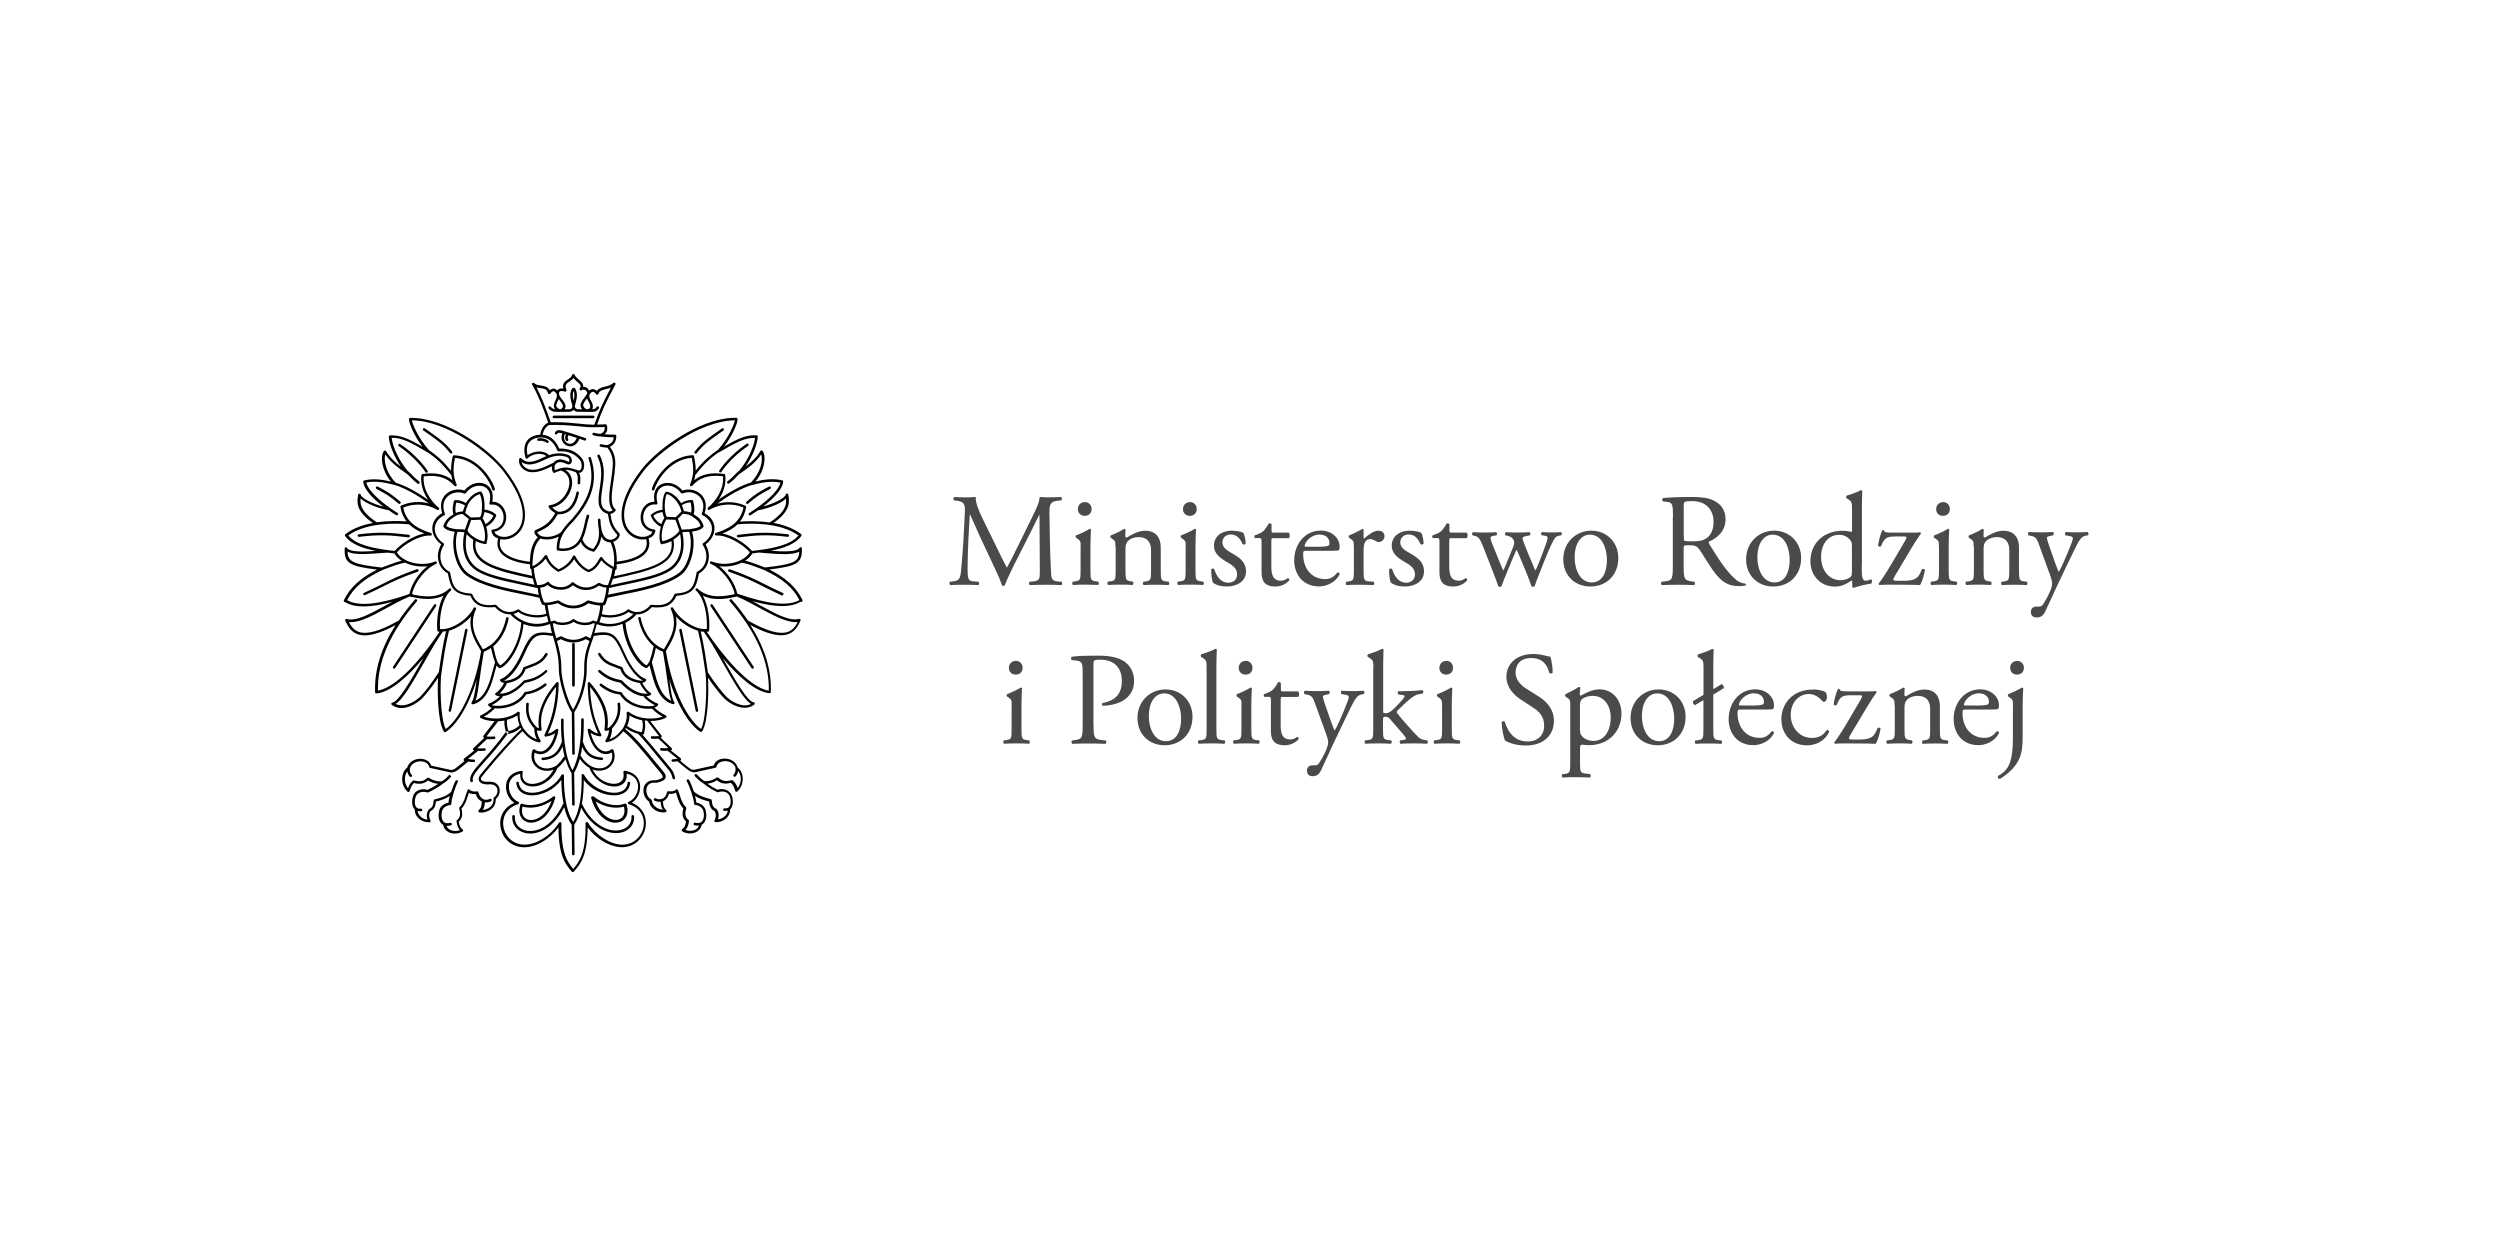 <?xml version="1.0" encoding="utf-8"?>
<!-- Generator: Adobe Illustrator 25.1.0, SVG Export Plug-In . SVG Version: 6.00 Build 0)  -->
<svg version="1.1" id="Warstwa_1" xmlns="http://www.w3.org/2000/svg" xmlns:xlink="http://www.w3.org/1999/xlink" x="0px" y="0px"
	 viewBox="0 0 283.46 141.73" style="enable-background:new 0 0 283.46 141.73;" xml:space="preserve">
<style type="text/css">
	.st0{fill:#4A4A49;}
</style>
<g>
	<g>
		<path class="st0" d="M113.12,62.29c0.34,0.71,0.67,1.39,1.03,2.05h0.03c0.4-0.71,0.78-1.48,1.15-2.25l1.41-2.86
			c0.67-1.37,1.11-2.19,1.14-2.88c0.51,0.04,0.83,0.04,1.12,0.04c0.38,0,0.87-0.02,1.33-0.04c0.09,0.06,0.09,0.31,0.02,0.38
			l-0.31,0.03c-0.95,0.09-1.06,0.38-1.05,1.43c0.03,1.59,0.05,4.36,0.17,6.52c0.04,0.75,0.03,1.16,0.73,1.21l0.48,0.04
			c0.09,0.09,0.08,0.32-0.03,0.38c-0.61-0.03-1.23-0.04-1.77-0.04c-0.52,0-1.2,0.01-1.81,0.04c-0.1-0.08-0.12-0.29-0.03-0.38
			l0.44-0.04c0.73-0.08,0.73-0.32,0.73-1.28l-0.04-6.25h-0.03c-0.1,0.17-0.67,1.36-0.97,1.95l-1.33,2.62
			c-0.68,1.32-1.35,2.73-1.62,3.42c-0.03,0.04-0.09,0.06-0.15,0.06c-0.03,0-0.1-0.02-0.14-0.06c-0.25-0.79-0.97-2.26-1.32-3
			l-1.35-2.89c-0.31-0.69-0.63-1.47-0.96-2.16h-0.03c-0.06,0.93-0.1,1.8-0.15,2.67c-0.04,0.92-0.1,2.25-0.1,3.53
			c0,1.11,0.09,1.35,0.67,1.39l0.57,0.04c0.1,0.09,0.09,0.33-0.01,0.38c-0.51-0.03-1.1-0.04-1.67-0.04c-0.48,0-1.02,0.01-1.53,0.04
			c-0.09-0.08-0.12-0.3-0.03-0.38l0.33-0.04c0.63-0.09,0.84-0.18,0.93-1.23c0.09-0.99,0.17-1.82,0.26-3.3
			c0.07-1.24,0.13-2.52,0.17-3.34c0.03-0.94-0.09-1.17-1.01-1.29l-0.24-0.03c-0.08-0.09-0.06-0.32,0.06-0.38
			c0.45,0.03,0.81,0.04,1.19,0.04c0.34,0,0.75,0,1.24-0.04c-0.06,0.58,0.31,1.51,0.78,2.47L113.12,62.29z"/>
		<path class="st0" d="M122.53,61.99c0-0.58,0-0.66-0.4-0.93l-0.13-0.09c-0.06-0.06-0.06-0.22,0.01-0.27
			c0.35-0.12,1.2-0.51,1.54-0.74c0.08,0,0.14,0.03,0.15,0.09c-0.03,0.52-0.06,1.24-0.06,1.86v2.7c0,1.08,0.03,1.23,0.57,1.3
			l0.31,0.04c0.1,0.08,0.08,0.33-0.03,0.38c-0.45-0.03-0.89-0.04-1.41-0.04c-0.54,0-0.99,0.01-1.41,0.04
			c-0.1-0.04-0.13-0.3-0.03-0.38l0.31-0.04c0.56-0.08,0.57-0.22,0.57-1.3V61.99z M123.77,57.71c0,0.54-0.38,0.78-0.79,0.78
			c-0.46,0-0.77-0.34-0.77-0.75c0-0.5,0.36-0.81,0.81-0.81C123.47,56.93,123.77,57.29,123.77,57.71z"/>
		<path class="st0" d="M126.47,61.99c0-0.58,0-0.66-0.4-0.93l-0.13-0.09c-0.06-0.06-0.06-0.22,0.01-0.27
			c0.35-0.12,1.2-0.51,1.5-0.74c0.06,0,0.14,0.03,0.17,0.11c-0.03,0.34-0.03,0.57-0.03,0.71c0,0.09,0.06,0.17,0.17,0.17
			c0.63-0.39,1.33-0.77,2.1-0.77c1.25,0,1.75,0.86,1.75,1.86v2.58c0,1.08,0.03,1.23,0.57,1.3l0.33,0.04
			c0.1,0.08,0.08,0.33-0.03,0.38c-0.45-0.03-0.88-0.04-1.41-0.04c-0.54,0-0.99,0.01-1.39,0.04c-0.1-0.04-0.14-0.3-0.03-0.38
			l0.29-0.04c0.55-0.09,0.57-0.22,0.57-1.3v-2.24c0-0.85-0.39-1.48-1.41-1.48c-0.57,0-1.06,0.24-1.27,0.52
			c-0.19,0.25-0.22,0.46-0.22,0.9v2.29c0,1.08,0.03,1.21,0.57,1.3l0.27,0.04c0.1,0.08,0.07,0.33-0.03,0.38
			c-0.4-0.03-0.84-0.04-1.36-0.04c-0.54,0-0.99,0.01-1.41,0.04c-0.1-0.04-0.13-0.3-0.03-0.38l0.31-0.04
			c0.56-0.08,0.57-0.22,0.57-1.3V61.99z"/>
		<path class="st0" d="M134.44,61.99c0-0.58,0-0.66-0.4-0.93l-0.13-0.09c-0.06-0.06-0.06-0.22,0.01-0.27
			c0.35-0.12,1.2-0.51,1.54-0.74c0.08,0,0.14,0.03,0.15,0.09c-0.03,0.52-0.06,1.24-0.06,1.86v2.7c0,1.08,0.03,1.23,0.57,1.3
			l0.31,0.04c0.1,0.08,0.08,0.33-0.03,0.38c-0.45-0.03-0.89-0.04-1.41-0.04c-0.54,0-0.99,0.01-1.41,0.04
			c-0.1-0.04-0.13-0.3-0.03-0.38l0.31-0.04c0.56-0.08,0.57-0.22,0.57-1.3V61.99z M135.69,57.71c0,0.54-0.38,0.78-0.79,0.78
			c-0.46,0-0.77-0.34-0.77-0.75c0-0.5,0.36-0.81,0.81-0.81C135.39,56.93,135.69,57.29,135.69,57.71z"/>
		<path class="st0" d="M141,60.44c0.13,0.33,0.24,0.81,0.24,1.21c-0.06,0.1-0.28,0.13-0.36,0.04c-0.25-0.66-0.71-1.09-1.32-1.09
			c-0.58,0-0.96,0.38-0.96,0.92c0,0.61,0.63,0.94,1.15,1.25c0.79,0.45,1.53,0.96,1.53,2.02c0,1.14-1.05,1.71-2.16,1.71
			c-0.71,0-1.23-0.15-1.6-0.45c-0.12-0.29-0.21-1.02-0.18-1.51c0.07-0.09,0.27-0.11,0.34-0.01c0.25,0.82,0.73,1.54,1.59,1.54
			c0.54,0,1-0.32,1-0.96c0-0.69-0.6-1.07-1.15-1.38c-0.87-0.5-1.48-1.02-1.48-1.85c0-1.09,0.9-1.71,2.04-1.71
			C140.31,60.17,140.87,60.32,141,60.44z"/>
		<path class="st0" d="M144.42,61.01c-0.25,0-0.27,0.05-0.27,0.36v2.8c0,0.87,0.11,1.67,1.1,1.67c0.15,0,0.29-0.03,0.4-0.08
			c0.14-0.04,0.33-0.21,0.38-0.21c0.12,0,0.18,0.17,0.15,0.26c-0.27,0.31-0.81,0.69-1.58,0.69c-1.29,0-1.56-0.72-1.56-1.62v-3.43
			c0-0.41-0.01-0.44-0.32-0.44h-0.42c-0.09-0.06-0.1-0.22-0.04-0.31c0.44-0.13,0.81-0.33,0.96-0.46c0.2-0.18,0.48-0.58,0.63-0.88
			c0.08-0.03,0.25-0.03,0.32,0.07v0.68c0,0.27,0.01,0.28,0.27,0.28h1.67c0.18,0.14,0.15,0.54,0.02,0.63H144.42z"/>
		<path class="st0" d="M148.16,62.45c-0.39,0-0.4,0.03-0.4,0.41c0,1.51,0.88,2.8,2.49,2.8c0.5,0,0.92-0.15,1.38-0.74
			c0.15-0.04,0.26,0.04,0.27,0.18c-0.5,1.02-1.58,1.39-2.35,1.39c-0.98,0-1.74-0.42-2.18-0.99c-0.45-0.58-0.63-1.29-0.63-1.95
			c0-1.85,1.21-3.39,3.02-3.39c1.29,0,2.13,0.89,2.13,1.79c0,0.21-0.03,0.33-0.06,0.39c-0.04,0.09-0.25,0.11-0.88,0.11H148.16z
			 M149.09,62c1.11,0,1.44-0.06,1.56-0.15c0.04-0.03,0.09-0.09,0.09-0.29c0-0.42-0.29-0.95-1.15-0.95c-0.89,0-1.65,0.81-1.67,1.3
			c0,0.03,0,0.08,0.1,0.08H149.09z"/>
		<path class="st0" d="M153.5,61.99c0-0.58,0-0.66-0.4-0.93l-0.14-0.09c-0.06-0.06-0.06-0.22,0.02-0.27
			c0.34-0.12,1.14-0.51,1.51-0.74c0.08,0.02,0.12,0.04,0.12,0.11v0.87c0,0.07,0.01,0.12,0.04,0.13c0.52-0.43,1.09-0.9,1.65-0.9
			c0.38,0,0.68,0.24,0.68,0.6c0,0.5-0.41,0.69-0.65,0.69c-0.15,0-0.22-0.04-0.33-0.1c-0.22-0.15-0.45-0.24-0.66-0.24
			c-0.24,0-0.42,0.13-0.54,0.3c-0.15,0.21-0.19,0.65-0.19,1.16v2.04c0,1.08,0.03,1.26,0.6,1.3l0.54,0.04
			c0.11,0.08,0.08,0.33-0.03,0.38c-0.7-0.03-1.14-0.04-1.66-0.04c-0.54,0-0.99,0.01-1.38,0.04c-0.1-0.04-0.13-0.3-0.03-0.38
			l0.29-0.04c0.55-0.09,0.57-0.22,0.57-1.3V61.99z"/>
		<path class="st0" d="M161.17,60.44c0.14,0.33,0.24,0.81,0.24,1.21c-0.06,0.1-0.29,0.13-0.36,0.04c-0.26-0.66-0.71-1.09-1.32-1.09
			c-0.58,0-0.96,0.38-0.96,0.92c0,0.61,0.63,0.94,1.16,1.25c0.79,0.45,1.53,0.96,1.53,2.02c0,1.14-1.05,1.71-2.16,1.71
			c-0.71,0-1.23-0.15-1.61-0.45c-0.12-0.29-0.21-1.02-0.18-1.51c0.08-0.09,0.27-0.11,0.34-0.01c0.25,0.82,0.74,1.54,1.59,1.54
			c0.54,0,1-0.32,1-0.96c0-0.69-0.6-1.07-1.15-1.38c-0.87-0.5-1.49-1.02-1.49-1.85c0-1.09,0.9-1.71,2.04-1.71
			C160.48,60.17,161.04,60.32,161.17,60.44z"/>
		<path class="st0" d="M164.59,61.01c-0.25,0-0.27,0.05-0.27,0.36v2.8c0,0.87,0.11,1.67,1.09,1.67c0.15,0,0.29-0.03,0.41-0.08
			c0.13-0.04,0.33-0.21,0.38-0.21c0.12,0,0.18,0.17,0.15,0.26c-0.27,0.31-0.81,0.69-1.58,0.69c-1.29,0-1.56-0.72-1.56-1.62v-3.43
			c0-0.41-0.02-0.44-0.32-0.44h-0.42c-0.09-0.06-0.11-0.22-0.04-0.31c0.43-0.13,0.81-0.33,0.96-0.46c0.2-0.18,0.48-0.58,0.63-0.88
			c0.08-0.03,0.25-0.03,0.32,0.07v0.68c0,0.27,0.01,0.28,0.27,0.28h1.67c0.18,0.14,0.15,0.54,0.01,0.63H164.59z"/>
		<path class="st0" d="M168.11,61.84c-0.34-0.84-0.53-0.99-0.9-1.08l-0.24-0.06c-0.08-0.08-0.09-0.3,0.04-0.36
			c0.46,0.03,0.88,0.04,1.33,0.04c0.46,0,0.9-0.01,1.3-0.04c0.12,0.06,0.13,0.29,0.03,0.36l-0.35,0.06
			c-0.21,0.03-0.33,0.12-0.33,0.21c0,0.09,0.07,0.38,0.24,0.78l0.93,2.29c0.13,0.34,0.27,0.62,0.27,0.65
			c0.04-0.03,0.17-0.29,0.34-0.72l0.74-1.81c0.2-0.48,0.21-0.67,0.13-0.87c-0.13-0.33-0.36-0.45-0.69-0.53l-0.24-0.06
			c-0.11-0.09-0.08-0.32,0.04-0.36c0.38,0.03,0.85,0.04,1.25,0.04c0.46,0,0.92-0.01,1.42-0.04c0.13,0.04,0.13,0.29,0.04,0.36
			l-0.32,0.06c-0.6,0.12-0.57,0.17-0.39,0.69c0.17,0.5,0.97,2.4,1.14,2.8c0.09,0.23,0.15,0.39,0.2,0.42
			c0.03-0.03,0.11-0.18,0.21-0.42c0.2-0.43,0.79-2.02,1.02-2.65c0.12-0.35,0.15-0.54,0.15-0.65c0-0.09-0.09-0.17-0.27-0.2
			l-0.38-0.06c-0.12-0.08-0.09-0.32,0.01-0.36c0.43,0.03,0.81,0.04,1.18,0.04c0.29,0,0.65-0.01,0.98-0.04
			c0.12,0.06,0.13,0.29,0.04,0.36l-0.3,0.06c-0.36,0.08-0.5,0.29-0.81,0.95c-0.4,0.84-1.12,2.64-1.41,3.41
			c-0.21,0.54-0.39,0.97-0.51,1.36c-0.06,0.04-0.12,0.06-0.19,0.06c-0.06,0-0.12-0.02-0.17-0.06c-0.09-0.27-0.36-1.05-0.62-1.65
			l-0.72-1.73c-0.11-0.27-0.33-0.76-0.35-0.76c-0.01,0-0.22,0.46-0.33,0.74l-0.78,1.88c-0.27,0.64-0.48,1.18-0.6,1.53
			c-0.04,0.04-0.1,0.06-0.18,0.06c-0.06,0-0.13-0.02-0.18-0.06c-0.09-0.31-0.33-0.93-0.45-1.25L168.11,61.84z"/>
		<path class="st0" d="M183.49,63.28c0,1.88-1.29,3.22-3.17,3.22c-1.72,0-3.07-1.21-3.07-3.09c0-1.89,1.42-3.24,3.19-3.24
			C182.13,60.17,183.49,61.43,183.49,63.28z M180.27,60.62c-0.99,0-1.73,0.95-1.73,2.59c0,1.37,0.62,2.83,1.94,2.83
			c1.32,0,1.72-1.38,1.72-2.53C182.2,62.24,181.69,60.62,180.27,60.62z"/>
		<path class="st0" d="M189.69,58.66c0-1.42-0.04-1.68-0.66-1.75l-0.48-0.06c-0.11-0.08-0.11-0.32,0.01-0.38
			c0.84-0.08,1.88-0.12,3.34-0.12c0.93,0,1.82,0.08,2.5,0.45c0.72,0.37,1.25,1.05,1.25,2.1c0,1.42-1.12,2.21-1.88,2.5
			c-0.08,0.09,0,0.24,0.08,0.36c1.2,1.94,2,3.14,3.01,3.99c0.25,0.22,0.63,0.39,1.04,0.42c0.08,0.03,0.09,0.15,0.01,0.21
			c-0.13,0.04-0.38,0.08-0.66,0.08c-1.27,0-2.04-0.38-3.1-1.89c-0.39-0.56-1-1.59-1.47-2.27c-0.23-0.33-0.46-0.48-1.07-0.48
			c-0.67,0-0.71,0.01-0.71,0.33v1.89c0,1.58,0.03,1.75,0.9,1.88l0.32,0.04c0.09,0.08,0.06,0.33-0.03,0.38
			c-0.67-0.03-1.19-0.04-1.79-0.04c-0.63,0-1.17,0.01-1.88,0.04c-0.09-0.04-0.12-0.27-0.03-0.38l0.38-0.04
			c0.87-0.1,0.9-0.3,0.9-1.88V58.66z M190.92,60.8c0,0.27,0,0.44,0.05,0.5c0.04,0.04,0.27,0.08,1.03,0.08
			c0.54,0,1.11-0.06,1.54-0.39c0.41-0.32,0.75-0.84,0.75-1.86c0-1.18-0.73-2.31-2.4-2.31c-0.93,0-0.98,0.06-0.98,0.48V60.8z"/>
		<path class="st0" d="M204.22,63.28c0,1.88-1.29,3.22-3.17,3.22c-1.72,0-3.07-1.21-3.07-3.09c0-1.89,1.42-3.24,3.19-3.24
			C202.85,60.17,204.22,61.43,204.22,63.28z M200.99,60.62c-0.99,0-1.73,0.95-1.73,2.59c0,1.37,0.62,2.83,1.94,2.83
			c1.32,0,1.72-1.38,1.72-2.53C202.93,62.24,202.42,60.62,200.99,60.62z"/>
		<path class="st0" d="M211.09,64.1c0,1.18,0.02,1.74,0.44,1.74c0.17,0,0.42-0.08,0.64-0.15c0.11,0.03,0.12,0.4-0.01,0.48
			c-0.63,0.09-1.56,0.32-1.98,0.48c-0.09,0-0.16-0.04-0.16-0.12v-0.25c0-0.23,0-0.41-0.03-0.46h-0.06
			c-0.66,0.45-1.17,0.69-1.89,0.69c-1.67,0-2.77-1.3-2.77-2.88c0-2.1,1.59-3.45,3.63-3.45c0.51,0,0.84,0.08,1,0.14
			c0.07,0,0.09-0.09,0.09-0.21v-2.27c0-0.88-0.02-0.97-0.46-1.25l-0.15-0.09c-0.08-0.04-0.08-0.25,0-0.3
			c0.38-0.12,1.08-0.34,1.62-0.63c0.06,0,0.12,0.03,0.15,0.09c-0.01,0.45-0.04,1.2-0.04,1.86V64.1z M209.98,61.85
			c0-0.3-0.06-0.44-0.17-0.58c-0.23-0.32-0.67-0.63-1.26-0.63c-1.37,0-2.07,1.18-2.07,2.49c0,1.37,0.76,2.66,2.24,2.66
			c0.4,0,0.92-0.18,1.15-0.42c0.09-0.09,0.11-0.32,0.11-0.56V61.85z"/>
		<path class="st0" d="M214.67,66.29c-0.81,0-1.4,0.01-1.58,0.04c-0.06-0.03-0.09-0.09-0.09-0.15c0.3-0.36,0.99-1.42,1.44-2.2
			l1.59-2.7c0.24-0.42,0.13-0.45-0.14-0.45h-1.03c-0.45,0-0.81,0.04-1.04,0.23c-0.25,0.19-0.41,0.54-0.54,0.87
			c-0.08,0.09-0.3,0.06-0.34-0.06c0.03-0.39,0.28-1.39,0.49-1.75c0.04-0.03,0.14-0.03,0.18,0c0.04,0.25,0.21,0.27,1.06,0.27h2.13
			c0.41,0,0.69,0,0.92-0.04c0.06,0.03,0.09,0.08,0.08,0.15c-0.32,0.43-0.67,0.99-1.11,1.71l-1.81,3.04c-0.32,0.54-0.29,0.6,0.29,0.6
			h0.51c0.58,0,1.35,0,1.77-0.45c0.17-0.18,0.32-0.49,0.48-0.87c0.1-0.06,0.29-0.03,0.33,0.09c-0.13,0.73-0.36,1.44-0.56,1.72
			c-0.49-0.03-0.99-0.04-1.68-0.04H214.67z"/>
		<path class="st0" d="M219.84,61.99c0-0.58,0-0.66-0.4-0.93l-0.14-0.09c-0.06-0.06-0.06-0.22,0.02-0.27
			c0.34-0.12,1.2-0.51,1.54-0.74c0.07,0,0.13,0.03,0.15,0.09c-0.03,0.52-0.06,1.24-0.06,1.86v2.7c0,1.08,0.03,1.23,0.57,1.3
			l0.32,0.04c0.11,0.08,0.08,0.33-0.03,0.38c-0.45-0.03-0.88-0.04-1.41-0.04c-0.54,0-0.99,0.01-1.41,0.04
			c-0.11-0.04-0.14-0.3-0.03-0.38l0.32-0.04c0.55-0.08,0.57-0.22,0.57-1.3V61.99z M221.08,57.71c0,0.54-0.38,0.78-0.79,0.78
			c-0.46,0-0.76-0.34-0.76-0.75c0-0.5,0.36-0.81,0.81-0.81S221.08,57.29,221.08,57.71z"/>
		<path class="st0" d="M223.78,61.99c0-0.58,0-0.66-0.4-0.93l-0.14-0.09c-0.06-0.06-0.06-0.22,0.02-0.27
			c0.34-0.12,1.2-0.51,1.5-0.74c0.06,0,0.13,0.03,0.17,0.11c-0.03,0.34-0.03,0.57-0.03,0.71c0,0.09,0.06,0.17,0.17,0.17
			c0.63-0.39,1.33-0.77,2.1-0.77c1.25,0,1.75,0.86,1.75,1.86v2.58c0,1.08,0.03,1.23,0.57,1.3l0.33,0.04
			c0.1,0.08,0.07,0.33-0.03,0.38c-0.45-0.03-0.88-0.04-1.41-0.04c-0.54,0-0.99,0.01-1.39,0.04c-0.11-0.04-0.13-0.3-0.03-0.38
			l0.29-0.04c0.55-0.09,0.57-0.22,0.57-1.3v-2.24c0-0.85-0.39-1.48-1.41-1.48c-0.57,0-1.07,0.24-1.28,0.52
			c-0.19,0.25-0.22,0.46-0.22,0.9v2.29c0,1.08,0.03,1.21,0.57,1.3l0.27,0.04c0.1,0.08,0.08,0.33-0.03,0.38
			c-0.4-0.03-0.84-0.04-1.36-0.04c-0.54,0-0.99,0.01-1.41,0.04c-0.11-0.04-0.13-0.3-0.03-0.38l0.32-0.04
			c0.55-0.08,0.57-0.22,0.57-1.3V61.99z"/>
		<path class="st0" d="M230.27,69.38c0-0.41,0.27-0.6,0.6-0.6h0.29c0.24,0,0.39-0.11,0.5-0.27c0.43-0.67,0.73-1.3,0.87-1.67
			c0.04-0.12,0.15-0.43,0.15-0.64c0-0.3-0.06-0.48-0.25-1.04l-1.17-3.21c-0.25-0.71-0.36-1.06-0.88-1.17l-0.38-0.08
			c-0.09-0.07-0.08-0.33,0.04-0.38c0.48,0.03,0.93,0.04,1.42,0.04c0.41,0,0.83-0.01,1.3-0.04c0.12,0.04,0.14,0.3,0.03,0.38
			l-0.38,0.08c-0.21,0.04-0.33,0.09-0.33,0.2c0,0.18,0.34,1.15,0.44,1.41l0.48,1.38c0.09,0.24,0.38,1.03,0.43,1.06
			c0.05-0.03,0.29-0.5,0.56-1.11l0.51-1.19c0.33-0.78,0.53-1.33,0.53-1.5c0-0.1-0.09-0.21-0.36-0.25l-0.46-0.08
			c-0.11-0.07-0.09-0.33,0.03-0.38c0.48,0.03,0.93,0.04,1.32,0.04c0.38,0,0.72-0.01,1.14-0.04c0.12,0.06,0.14,0.29,0.03,0.38
			l-0.25,0.04c-0.5,0.09-0.76,0.53-1.27,1.59l-0.84,1.73c-0.49,1-1.72,3.61-2.46,5.25c-0.25,0.57-0.61,0.7-0.96,0.7
			C230.5,70.03,230.27,69.76,230.27,69.38z"/>
		<path class="st0" d="M114.71,79.99c0-0.58,0-0.66-0.4-0.93l-0.13-0.09c-0.06-0.06-0.06-0.22,0.01-0.27
			c0.35-0.12,1.2-0.51,1.54-0.74c0.08,0,0.14,0.03,0.15,0.09c-0.03,0.52-0.06,1.24-0.06,1.86v2.7c0,1.08,0.03,1.23,0.57,1.3
			l0.31,0.04c0.1,0.08,0.08,0.33-0.03,0.38c-0.45-0.03-0.89-0.04-1.41-0.04c-0.54,0-0.99,0.01-1.41,0.04
			c-0.1-0.04-0.13-0.3-0.03-0.38l0.31-0.04c0.56-0.08,0.57-0.22,0.57-1.3V79.99z M115.95,75.71c0,0.54-0.38,0.78-0.79,0.78
			c-0.46,0-0.77-0.34-0.77-0.75c0-0.5,0.36-0.81,0.81-0.81C115.65,74.93,115.95,75.29,115.95,75.71z"/>
		<path class="st0" d="M123.99,82.04c0,1.58,0.03,1.77,0.99,1.88l0.41,0.04c0.09,0.08,0.06,0.33-0.03,0.38
			c-0.85-0.03-1.35-0.04-1.95-0.04c-0.63,0-1.17,0.01-1.83,0.04c-0.09-0.04-0.12-0.29-0.03-0.38l0.31-0.04
			c0.87-0.12,0.9-0.3,0.9-1.88v-5.54c0-1.27-0.03-1.53-0.71-1.6l-0.54-0.06c-0.1-0.09-0.09-0.32,0.03-0.38
			c0.79-0.11,1.72-0.12,2.97-0.12s2.17,0.17,2.88,0.6c0.69,0.44,1.2,1.21,1.2,2.25c0,1.38-0.85,2.07-1.5,2.38
			c-0.66,0.32-1.46,0.45-2.07,0.45c-0.1-0.04-0.1-0.27-0.02-0.3c1.62-0.3,2.2-1.21,2.2-2.52c0-1.45-0.85-2.4-2.41-2.4
			c-0.79,0-0.81,0.06-0.81,0.54V82.04z"/>
		<path class="st0" d="M135.21,81.28c0,1.88-1.29,3.22-3.17,3.22c-1.72,0-3.07-1.21-3.07-3.09c0-1.89,1.42-3.24,3.19-3.24
			C133.85,78.17,135.21,79.43,135.21,81.28z M131.99,78.62c-0.99,0-1.73,0.95-1.73,2.59c0,1.37,0.61,2.83,1.94,2.83
			c1.32,0,1.72-1.38,1.72-2.53C133.92,80.24,133.41,78.62,131.99,78.62z"/>
		<path class="st0" d="M137.92,82.61c0,1.08,0.03,1.23,0.57,1.3l0.36,0.04c0.1,0.08,0.08,0.33-0.03,0.38
			c-0.5-0.03-0.93-0.04-1.46-0.04c-0.54,0-0.99,0.01-1.44,0.04c-0.1-0.04-0.14-0.3-0.03-0.38l0.35-0.04
			c0.56-0.08,0.57-0.22,0.57-1.3v-6.78c0-0.88-0.01-0.97-0.46-1.25l-0.15-0.09c-0.08-0.04-0.08-0.25,0-0.3
			c0.38-0.12,1.08-0.34,1.62-0.63c0.06,0,0.12,0.03,0.15,0.09c-0.02,0.45-0.05,1.2-0.05,1.86V82.61z"/>
		<path class="st0" d="M140.77,79.99c0-0.58,0-0.66-0.4-0.93l-0.13-0.09c-0.06-0.06-0.06-0.22,0.01-0.27
			c0.35-0.12,1.2-0.51,1.54-0.74c0.08,0,0.14,0.03,0.15,0.09c-0.03,0.52-0.06,1.24-0.06,1.86v2.7c0,1.08,0.03,1.23,0.57,1.3
			l0.31,0.04c0.1,0.08,0.08,0.33-0.03,0.38c-0.45-0.03-0.89-0.04-1.41-0.04c-0.54,0-0.99,0.01-1.41,0.04
			c-0.1-0.04-0.13-0.3-0.03-0.38l0.31-0.04c0.56-0.08,0.57-0.22,0.57-1.3V79.99z M142.01,75.71c0,0.54-0.38,0.78-0.79,0.78
			c-0.46,0-0.77-0.34-0.77-0.75c0-0.5,0.36-0.81,0.81-0.81C141.71,74.93,142.01,75.29,142.01,75.71z"/>
		<path class="st0" d="M145.48,79.01c-0.25,0-0.27,0.05-0.27,0.36v2.8c0,0.87,0.11,1.67,1.1,1.67c0.15,0,0.29-0.03,0.4-0.08
			c0.14-0.04,0.33-0.21,0.38-0.21c0.12,0,0.18,0.17,0.15,0.26c-0.27,0.31-0.81,0.69-1.58,0.69c-1.29,0-1.56-0.72-1.56-1.62v-3.43
			c0-0.41-0.01-0.44-0.32-0.44h-0.42c-0.09-0.06-0.1-0.22-0.04-0.31c0.44-0.13,0.81-0.33,0.96-0.46c0.2-0.18,0.48-0.58,0.63-0.88
			c0.08-0.03,0.25-0.03,0.32,0.07v0.68c0,0.27,0.01,0.28,0.27,0.28h1.67c0.18,0.14,0.15,0.54,0.02,0.63H145.48z"/>
		<path class="st0" d="M148.19,87.38c0-0.41,0.27-0.6,0.6-0.6h0.29c0.24,0,0.39-0.11,0.49-0.27c0.44-0.67,0.74-1.3,0.87-1.67
			c0.04-0.12,0.15-0.43,0.15-0.64c0-0.3-0.06-0.48-0.25-1.04l-1.17-3.21c-0.25-0.71-0.36-1.06-0.88-1.17l-0.38-0.08
			c-0.09-0.07-0.08-0.33,0.04-0.38c0.48,0.03,0.93,0.04,1.42,0.04c0.4,0,0.83-0.01,1.3-0.04c0.12,0.04,0.13,0.3,0.03,0.38
			l-0.38,0.08c-0.21,0.04-0.33,0.09-0.33,0.2c0,0.18,0.34,1.15,0.43,1.41l0.48,1.38c0.09,0.24,0.38,1.03,0.43,1.06
			c0.04-0.03,0.29-0.5,0.56-1.11l0.51-1.19c0.33-0.78,0.53-1.33,0.53-1.5c0-0.1-0.09-0.21-0.36-0.25l-0.46-0.08
			c-0.11-0.07-0.09-0.33,0.03-0.38c0.48,0.03,0.93,0.04,1.32,0.04c0.38,0,0.72-0.01,1.14-0.04c0.12,0.06,0.14,0.29,0.03,0.38
			l-0.25,0.04c-0.5,0.09-0.76,0.53-1.28,1.59l-0.84,1.73c-0.49,1-1.72,3.61-2.46,5.25c-0.25,0.57-0.62,0.7-0.96,0.7
			C148.42,88.03,148.19,87.76,148.19,87.38z"/>
		<path class="st0" d="M155.72,75.83c0-0.88-0.02-0.97-0.47-1.25l-0.15-0.09c-0.08-0.04-0.08-0.25,0-0.3
			c0.38-0.12,1.08-0.34,1.62-0.63c0.06,0,0.12,0.03,0.15,0.09c-0.01,0.45-0.04,1.2-0.04,1.86v5.14c0,0.2,0.02,0.22,0.27,0.22
			c0.33,0,0.61-0.17,1.02-0.58l0.62-0.66c0.42-0.45,0.52-0.62,0.52-0.69s-0.07-0.12-0.33-0.15l-0.36-0.04
			c-0.13-0.04-0.13-0.33,0-0.38h0.34c0.66,0,1.54-0.03,2.38-0.12c0.11,0.04,0.12,0.3,0.03,0.38l-0.48,0.09
			c-0.3,0.06-0.56,0.21-0.95,0.52c-0.58,0.46-1.09,1-1.37,1.26c-0.18,0.17-0.19,0.24-0.1,0.36c0.25,0.34,0.5,0.63,1,1.2
			c0.58,0.66,1.11,1.25,1.41,1.53c0.21,0.2,0.51,0.29,0.78,0.33l0.21,0.03c0.11,0.08,0.09,0.33-0.03,0.38
			c-0.44-0.03-0.95-0.04-1.43-0.04c-0.6,0-1.12,0.01-1.56,0.04c-0.12-0.06-0.13-0.31-0.03-0.38l0.27-0.04
			c0.22-0.03,0.38-0.06,0.38-0.15c0-0.09-0.06-0.19-0.25-0.42l-1.61-1.86c-0.13-0.15-0.3-0.21-0.46-0.21
			c-0.27,0-0.29,0.04-0.29,0.51v0.83c0,1.08,0.03,1.23,0.57,1.3l0.36,0.04c0.1,0.08,0.07,0.33-0.03,0.38
			c-0.5-0.03-0.93-0.04-1.46-0.04c-0.54,0-0.99,0.01-1.44,0.04c-0.1-0.04-0.13-0.3-0.01-0.38l0.33-0.04
			c0.55-0.08,0.57-0.22,0.57-1.3V75.83z"/>
		<path class="st0" d="M163.5,79.99c0-0.58,0-0.66-0.4-0.93l-0.14-0.09c-0.06-0.06-0.06-0.22,0.02-0.27
			c0.34-0.12,1.2-0.51,1.54-0.74c0.07,0,0.13,0.03,0.15,0.09c-0.03,0.52-0.06,1.24-0.06,1.86v2.7c0,1.08,0.03,1.23,0.57,1.3
			l0.32,0.04c0.11,0.08,0.08,0.33-0.03,0.38c-0.45-0.03-0.88-0.04-1.41-0.04c-0.54,0-0.99,0.01-1.41,0.04
			c-0.11-0.04-0.14-0.3-0.03-0.38l0.32-0.04c0.55-0.08,0.57-0.22,0.57-1.3V79.99z M164.75,75.71c0,0.54-0.38,0.78-0.79,0.78
			c-0.46,0-0.76-0.34-0.76-0.75c0-0.5,0.36-0.81,0.81-0.81S164.75,75.29,164.75,75.71z"/>
		<path class="st0" d="M173,84.53c-1.26,0-2.05-0.39-2.34-0.56c-0.18-0.33-0.38-1.39-0.4-2.1c0.08-0.1,0.3-0.13,0.36-0.04
			c0.23,0.76,0.84,2.24,2.58,2.24c1.26,0,1.88-0.83,1.88-1.73c0-0.66-0.13-1.39-1.23-2.1l-1.43-0.93c-0.75-0.5-1.62-1.35-1.62-2.58
			c0-1.42,1.11-2.58,3.06-2.58c0.46,0,1,0.09,1.39,0.2c0.2,0.06,0.41,0.09,0.53,0.09c0.13,0.36,0.27,1.2,0.27,1.83
			c-0.06,0.09-0.3,0.13-0.38,0.04c-0.19-0.72-0.6-1.7-2.04-1.7c-1.47,0-1.79,0.98-1.79,1.67c0,0.87,0.72,1.5,1.27,1.84l1.2,0.75
			c0.95,0.58,1.88,1.46,1.88,2.88C176.19,83.41,174.95,84.53,173,84.53z"/>
		<path class="st0" d="M178.04,79.99c0-0.58,0-0.66-0.41-0.93l-0.13-0.09c-0.06-0.06-0.06-0.22,0.01-0.27
			c0.39-0.17,1.09-0.53,1.49-0.81c0.09,0,0.15,0.03,0.18,0.1c-0.03,0.27-0.06,0.5-0.06,0.69c0,0.1,0.03,0.19,0.14,0.19
			c0.19-0.09,1.14-0.71,2.1-0.71c1.51,0,2.49,1.23,2.49,2.75c0,2.08-1.53,3.58-3.66,3.58c-0.27,0-0.69-0.03-0.83-0.06
			c-0.13,0.03-0.21,0.1-0.21,0.42v1.57c0,1.07,0.03,1.2,0.57,1.28l0.58,0.08c0.1,0.08,0.08,0.33-0.03,0.38
			c-0.72-0.03-1.16-0.04-1.68-0.04c-0.54,0-0.99,0.01-1.41,0.04c-0.1-0.04-0.13-0.3-0.03-0.38l0.32-0.04
			c0.55-0.08,0.57-0.23,0.57-1.31V79.99z M179.15,82.78c0,0.48,0.15,0.66,0.45,0.9c0.3,0.23,0.76,0.33,1.08,0.33
			c1.23,0,1.95-1.14,1.95-2.7c0-1.2-0.68-2.41-2.03-2.41c-0.64,0-1.11,0.24-1.28,0.42c-0.13,0.17-0.18,0.39-0.18,0.88V82.78z"/>
		<path class="st0" d="M191.12,81.28c0,1.88-1.29,3.22-3.17,3.22c-1.72,0-3.07-1.21-3.07-3.09c0-1.89,1.42-3.24,3.19-3.24
			C189.76,78.17,191.12,79.43,191.12,81.28z M187.9,78.62c-0.99,0-1.73,0.95-1.73,2.59c0,1.37,0.62,2.83,1.94,2.83
			c1.32,0,1.72-1.38,1.72-2.53C189.83,80.24,189.32,78.62,187.9,78.62z"/>
		<path class="st0" d="M194.26,78.76v3.86c0,1.08,0.03,1.23,0.57,1.3l0.36,0.04c0.11,0.08,0.08,0.33-0.03,0.38
			c-0.5-0.03-0.93-0.04-1.46-0.04c-0.54,0-0.99,0.01-1.44,0.04c-0.1-0.04-0.13-0.3-0.03-0.38l0.34-0.04
			c0.55-0.08,0.57-0.22,0.57-1.3v-3.23l-0.96,0.56c-0.15-0.04-0.27-0.25-0.22-0.45l1.19-0.72v-2.94c0-0.88-0.02-0.97-0.47-1.25
			l-0.15-0.09c-0.08-0.04-0.08-0.25,0-0.3c0.38-0.12,1.08-0.34,1.62-0.63c0.06,0,0.12,0.03,0.15,0.09c-0.01,0.45-0.04,1.2-0.04,1.86
			v2.62l0.93-0.57c0.18,0.04,0.3,0.3,0.27,0.45L194.26,78.76z"/>
		<path class="st0" d="M197.42,80.45c-0.39,0-0.41,0.03-0.41,0.41c0,1.51,0.88,2.8,2.49,2.8c0.5,0,0.92-0.15,1.38-0.74
			c0.15-0.04,0.25,0.04,0.27,0.18c-0.5,1.02-1.58,1.39-2.35,1.39c-0.98,0-1.74-0.42-2.17-0.99c-0.45-0.58-0.63-1.29-0.63-1.95
			c0-1.85,1.21-3.39,3.01-3.39c1.29,0,2.13,0.89,2.13,1.79c0,0.21-0.03,0.33-0.06,0.39c-0.04,0.09-0.25,0.11-0.88,0.11H197.42z
			 M198.35,80c1.11,0,1.44-0.06,1.56-0.15c0.04-0.03,0.09-0.09,0.09-0.29c0-0.42-0.29-0.95-1.16-0.95c-0.88,0-1.65,0.81-1.67,1.3
			c0,0.03,0,0.08,0.1,0.08H198.35z"/>
		<path class="st0" d="M206.93,78.43c0.12,0.11,0.22,0.35,0.22,0.6c0,0.27-0.15,0.55-0.33,0.55c-0.07,0-0.15-0.03-0.21-0.1
			c-0.33-0.41-0.88-0.79-1.5-0.79c-1.05,0-2.07,0.82-2.07,2.41c0,1.17,0.81,2.57,2.42,2.57c0.87,0,1.32-0.39,1.67-0.9
			c0.12-0.03,0.25,0.08,0.27,0.21c-0.51,1.11-1.63,1.53-2.5,1.53c-0.79,0-1.53-0.25-2.05-0.76c-0.53-0.51-0.87-1.25-0.87-2.22
			c0-1.62,1.14-3.35,3.63-3.35C205.94,78.17,206.53,78.25,206.93,78.43z"/>
		<path class="st0" d="M209.64,84.29c-0.81,0-1.4,0.01-1.58,0.04c-0.06-0.03-0.09-0.09-0.09-0.15c0.3-0.36,0.99-1.42,1.44-2.2
			l1.59-2.7c0.24-0.42,0.13-0.45-0.14-0.45h-1.03c-0.45,0-0.81,0.04-1.04,0.23c-0.25,0.19-0.41,0.54-0.54,0.87
			c-0.08,0.09-0.3,0.06-0.34-0.06c0.03-0.39,0.28-1.39,0.49-1.75c0.04-0.03,0.14-0.03,0.18,0c0.04,0.25,0.21,0.27,1.06,0.27h2.13
			c0.41,0,0.69,0,0.92-0.04c0.06,0.03,0.09,0.08,0.08,0.15c-0.32,0.43-0.67,0.99-1.11,1.71l-1.81,3.04c-0.32,0.54-0.29,0.6,0.29,0.6
			h0.51c0.58,0,1.35,0,1.77-0.45c0.17-0.18,0.32-0.49,0.48-0.87c0.1-0.06,0.29-0.03,0.33,0.09c-0.13,0.73-0.36,1.44-0.56,1.72
			c-0.49-0.03-0.99-0.04-1.68-0.04H209.64z"/>
		<path class="st0" d="M214.81,79.99c0-0.58,0-0.66-0.4-0.93l-0.14-0.09c-0.06-0.06-0.06-0.22,0.02-0.27
			c0.34-0.12,1.2-0.51,1.5-0.74c0.06,0,0.13,0.03,0.17,0.11c-0.03,0.34-0.03,0.57-0.03,0.71c0,0.09,0.06,0.17,0.17,0.17
			c0.63-0.39,1.33-0.77,2.1-0.77c1.25,0,1.75,0.86,1.75,1.86v2.58c0,1.08,0.03,1.23,0.57,1.3l0.33,0.04
			c0.1,0.08,0.07,0.33-0.03,0.38c-0.45-0.03-0.88-0.04-1.41-0.04c-0.54,0-0.99,0.01-1.39,0.04c-0.11-0.04-0.13-0.3-0.03-0.38
			l0.29-0.04c0.55-0.09,0.57-0.22,0.57-1.3v-2.24c0-0.85-0.39-1.48-1.41-1.48c-0.57,0-1.07,0.24-1.28,0.52
			c-0.19,0.25-0.22,0.46-0.22,0.9v2.29c0,1.08,0.03,1.21,0.57,1.3l0.27,0.04c0.1,0.08,0.08,0.33-0.03,0.38
			c-0.4-0.03-0.84-0.04-1.36-0.04c-0.54,0-0.99,0.01-1.41,0.04c-0.11-0.04-0.13-0.3-0.03-0.38l0.32-0.04
			c0.55-0.08,0.57-0.22,0.57-1.3V79.99z"/>
		<path class="st0" d="M222.93,80.45c-0.39,0-0.41,0.03-0.41,0.41c0,1.51,0.88,2.8,2.49,2.8c0.5,0,0.92-0.15,1.38-0.74
			c0.15-0.04,0.25,0.04,0.27,0.18c-0.5,1.02-1.58,1.39-2.35,1.39c-0.98,0-1.74-0.42-2.17-0.99c-0.45-0.58-0.63-1.29-0.63-1.95
			c0-1.85,1.21-3.39,3.01-3.39c1.29,0,2.13,0.89,2.13,1.79c0,0.21-0.03,0.33-0.06,0.39c-0.04,0.09-0.25,0.11-0.88,0.11H222.93z
			 M223.86,80c1.11,0,1.44-0.06,1.56-0.15c0.04-0.03,0.09-0.09,0.09-0.29c0-0.42-0.29-0.95-1.16-0.95c-0.88,0-1.65,0.81-1.67,1.3
			c0,0.03,0,0.08,0.1,0.08H223.86z"/>
		<path class="st0" d="M228.24,79.99c0-0.58,0-0.66-0.41-0.93l-0.13-0.09c-0.06-0.06-0.06-0.22,0.01-0.27
			c0.35-0.12,1.2-0.51,1.54-0.74c0.08,0,0.14,0.03,0.15,0.09c-0.03,0.52-0.06,1.24-0.06,1.86v3.63c0,1.08-0.11,1.83-0.32,2.34
			c-0.45,1.08-1.25,1.8-2.28,2.45c-0.18-0.03-0.27-0.2-0.21-0.35c0.39-0.19,0.67-0.43,0.89-0.67c0.54-0.63,0.81-1.71,0.81-3.54
			V79.99z M229.48,75.71c0,0.53-0.38,0.78-0.79,0.78c-0.46,0-0.77-0.34-0.77-0.76c0-0.5,0.36-0.79,0.81-0.79
			S229.48,75.29,229.48,75.71z"/>
	</g>
</g>
<g>
	<path d="M80.61,68.53c-0.07,0.04-0.09,0.14-0.04,0.2l4.64,7.02c0.03,0.04,0.07,0.07,0.12,0.07c0.03,0,0.06-0.01,0.08-0.02
		c0.07-0.04,0.09-0.14,0.04-0.2l-4.64-7.02C80.77,68.5,80.67,68.48,80.61,68.53z"/>
	<path d="M52.9,71.3c-0.08-0.02-0.16,0.04-0.17,0.11l-1.86,9.12c-0.02,0.08,0.03,0.16,0.11,0.17c0.01,0,0.02,0,0.03,0
		c0.07,0,0.13-0.05,0.14-0.12l1.86-9.12C53.03,71.39,52.98,71.32,52.9,71.3z"/>
	<path d="M46.31,60.93c0.01,0,0.01,0,0.02,0c0.07,0,0.14-0.05,0.15-0.13c0.01-0.08-0.05-0.15-0.13-0.16
		c-2.14-0.26-3.32-0.34-5.67-0.06c-0.08,0.01-0.14,0.08-0.13,0.16c0.01,0.08,0.08,0.14,0.16,0.13
		C43.04,60.59,44.15,60.67,46.31,60.93z"/>
	<path d="M77.3,71.41c-0.02-0.08-0.09-0.13-0.17-0.11c-0.08,0.02-0.13,0.09-0.11,0.17l1.86,9.12c0.01,0.07,0.07,0.12,0.14,0.12
		c0.01,0,0.02,0,0.03,0c0.08-0.02,0.13-0.09,0.11-0.17L77.3,71.41z"/>
	<path d="M90.99,68.06C90.99,68.06,90.99,68.06,90.99,68.06c-0.01-0.02-0.01-0.04-0.02-0.06c0-0.01-0.01-0.01-0.01-0.02
		c-0.69-1.4-1.86-2.46-3.73-3.41c3.21-0.38,3.74-0.76,3.69-2.39c0-0.08-0.07-0.14-0.15-0.14c-0.07,0-0.12,0.05-0.14,0.11
		c-0.38,0.46-1.95,0.39-3.26,0.3c1.38-0.26,2.82-0.73,3.49-1.69c0.04-0.06,0.03-0.15-0.03-0.2c-0.88-0.68-2.01-1.06-3.12-1.27
		c1.93-1.35,1.78-2.38,1.7-3c-0.01-0.07-0.02-0.14-0.03-0.2c-0.01-0.07-0.06-0.13-0.14-0.13c-0.08-0.01-0.14,0.05-0.15,0.12
		c-0.08,0.39-1.33,1.02-2.56,1.35c1.03-0.79,2.17-1.86,2.27-2.81c0.01-0.07-0.04-0.14-0.11-0.16c-1.14-0.27-2.27-0.05-3.03,0.14
		c1.09-1.32,1.23-2.86,0.81-3.47c-0.03-0.04-0.08-0.06-0.13-0.06c-0.05,0-0.1,0.03-0.12,0.07c-0.45,0.76-1.08,1.31-1.67,1.75
		c0.75-1.11,1.32-2.46,1.37-3.38c0.01-0.08-0.06-0.15-0.14-0.15c-1.16-0.08-2.18,0.4-3.68,1.28c0.55-0.73,0.91-1.39,1.13-1.87
		c0.13-0.27,0.53-1.18,0.36-1.35c-0.03-0.03-0.06-0.04-0.1-0.05c-0.04,0-0.07,0-0.11,0c-2.27,0-4.6,1.12-6.15,2.07
		c-1.83,1.11-3.56,2.58-4.52,3.83c-3.09,4.05-2.24,6.17-1.73,6.89c0.61,0.86,1.58,1.13,2.29,0.97c0.12,0.46,0.07,0.87-0.15,1.21
		c-0.59,0.92-2.23,1.24-3.19,1.34c0.02-0.59-0.03-1.41-0.4-2.25c0.47-0.18,0.73-0.48,0.74-0.85c0-0.04-0.01-0.08-0.04-0.1
		c-0.79-0.83-0.88-1.39-0.99-2.04c-0.01-0.06-0.02-0.11-0.03-0.17c0.25-0.04,0.47-0.2,0.58-0.35c0.04-0.06,0.03-0.15-0.03-0.2
		c-0.6-0.46-0.4-1.86-0.2-3.21c0.09-0.58,0.17-1.18,0.2-1.72c0.05-0.83-0.14-1.5-0.61-2.13c0.5-0.25,0.72-0.62,0.73-1.23
		c0-0.04-0.02-0.08-0.04-0.11c-0.03-0.03-0.07-0.04-0.11-0.04c-0.38,0.02-0.8-0.01-1.17-0.04c0.25-0.23,0.39-0.57,0.23-1.04
		c-0.02-0.07-0.1-0.11-0.17-0.1c-0.13,0.03-0.3,0.03-0.56,0.03c-0.11,0-0.23,0-0.36,0.01c0.63-1.76,0.94-2.41,2.08-4.54
		c0.03-0.06,0.02-0.14-0.04-0.19c-0.06-0.04-0.14-0.04-0.19,0.01c-0.24,0.23-0.59,0.32-0.92,0.41c-0.37,0.09-0.76,0.19-0.96,0.5
		c-0.27-0.27-0.59-0.29-0.86-0.04c-0.03-0.06-0.07-0.13-0.11-0.18c-0.15-0.18-0.36-0.27-0.58-0.25c0.06-0.35-0.23-0.6-0.47-0.8
		c-0.2-0.17-0.4-0.34-0.5-0.57c-0.02-0.06-0.08-0.09-0.14-0.09c-0.06,0-0.11,0.04-0.13,0.1c-0.08,0.25-0.28,0.38-0.49,0.52
		c-0.31,0.21-0.66,0.44-0.52,1.04c-0.06-0.01-0.12-0.02-0.18-0.02c-0.24,0-0.38,0.09-0.45,0.17c-0.02,0.02-0.04,0.04-0.05,0.07
		c-0.12-0.14-0.27-0.22-0.43-0.22c-0.11,0-0.26,0.04-0.43,0.19c-0.21-0.43-0.63-0.48-1-0.54c-0.29-0.04-0.56-0.08-0.77-0.27
		c-0.05-0.05-0.13-0.05-0.19-0.01c-0.06,0.05-0.07,0.13-0.03,0.19c0.59,1,1.2,2.45,1.82,4.3c-0.39,0.14-0.81,0.65-0.91,1.36
		c-0.43,0.03-1.09,0.16-1.48,0.68c-0.35,0.46-0.41,1.12-0.18,1.95c0.01,0.05,0.06,0.09,0.11,0.1c0.05,0.01,0.11-0.01,0.14-0.05
		c0.19-0.24,0.76-0.5,1.31-0.5c0.24,0,0.55,0.04,0.8,0.25c-0.08,0.04-0.15,0.07-0.23,0.11c-0.93,0.44-1.89,0.89-2.6,0.15
		c-0.04-0.04-0.09-0.05-0.15-0.04c-0.05,0.01-0.09,0.06-0.1,0.11c-0.13,0.63,0.32,1.24,1.07,1.46c0,0,0.01,0,0.01,0
		c0.15,0.03,0.31,0.04,0.46,0.04c0.75,0,1.47-0.34,2.17-0.68c-0.01,0.24,0.02,0.54,0.12,0.69c0.03,0.04,0.07,0.07,0.12,0.07
		c0.02,0,0.04,0,0.05-0.01c0.3-0.12,0.53-0.21,0.74-0.27c0.01,0.01,0.02,0.01,0.03,0.02c0.93,0.38,0.97,1.19,0.9,1.63
		c-0.14,0.99-1.02,2.15-2.22,2.29c-0.05,0.01-0.09,0.03-0.11,0.08c-0.02,0.04-0.02,0.09,0,0.14c0.16,0.29,0.48,0.52,0.74,0.68
		c-0.51,0.85-0.86,1.34-2.25,1.93c-0.04,0.02-0.07,0.05-0.08,0.09c-0.09,0.24,0.1,0.51,0.35,0.72c-0.64,0.68-0.84,1.57-0.89,2.77
		c-0.95-0.1-2.61-0.42-3.2-1.35c-0.22-0.34-0.27-0.75-0.15-1.21c0.71,0.16,1.68-0.11,2.29-0.97c0.51-0.72,1.37-2.83-1.73-6.88
		c-1.87-2.45-6.79-5.96-10.78-5.9c-0.04,0-0.08,0.02-0.1,0.05c-0.16,0.17,0.24,1.08,0.36,1.35c0.22,0.47,0.58,1.14,1.13,1.87
		c-1.5-0.88-2.52-1.35-3.68-1.28c-0.08,0.01-0.14,0.07-0.14,0.15c0.06,0.92,0.62,2.27,1.37,3.38c-0.6-0.44-1.22-0.99-1.67-1.75
		c-0.03-0.04-0.07-0.07-0.12-0.07c-0.05,0-0.1,0.02-0.13,0.06c-0.43,0.6-0.29,2.14,0.8,3.47c-0.76-0.19-1.89-0.41-3.03-0.14
		c-0.07,0.02-0.12,0.08-0.11,0.16c0.1,0.95,1.25,2.02,2.27,2.81c-1.23-0.32-2.48-0.96-2.56-1.35c-0.01-0.07-0.08-0.12-0.15-0.12
		c-0.07,0-0.13,0.06-0.14,0.13c-0.01,0.06-0.01,0.13-0.03,0.2c-0.09,0.62-0.24,1.65,1.7,3c-1.12,0.2-2.24,0.59-3.12,1.27
		c-0.06,0.05-0.08,0.14-0.03,0.2c0.67,0.96,2.11,1.43,3.49,1.69c-1.29,0.09-2.85,0.17-3.25-0.29c-0.01-0.07-0.07-0.12-0.14-0.12
		c-0.08,0-0.14,0.05-0.15,0.13c-0.01,0.02-0.01,0.04,0,0.07c-0.04,1.58,0.51,1.96,3.68,2.33c-1.91,0.96-3.08,2.05-3.77,3.48
		c-0.04,0.07,0,0.16,0.07,0.2c0.02,0.01,0.04,0.01,0.06,0.01c0.01,0,0.01,0,0.02,0c0.54,0.33,1.23,0.49,2.1,0.49
		c0.89,0,1.96-0.17,3.24-0.52c-0.26,0.14-0.52,0.28-0.78,0.42c-1.71,0.94-3.32,1.82-4.38,1.52c-0.08-0.02-0.16,0.02-0.18,0.1
		c-0.01,0.04-0.01,0.08,0.01,0.11c0,0.01,0,0.01,0.01,0.02c0.3,0.64,0.68,1.27,1.45,1.52c0.22,0.07,0.47,0.11,0.74,0.11
		c0.89,0,2.05-0.39,3.5-1.16c-1.63,2.58-2.4,5.07-2.32,7.56c0,0.01-0.01,0.03,0,0.05c0.01,0.08,0.07,0.13,0.15,0.13
		c0,0,0.01,0,0.01,0c1.6-0.14,3.6-1.93,5.34-4.03c-0.08,0.15-0.17,0.29-0.25,0.44c-1.15,2.02-2.57,4.53-3.29,4.63
		c-0.06,0.01-0.11,0.05-0.12,0.11c-0.02,0.06,0.01,0.12,0.05,0.15c1.2,0.91,2.86-0.12,3.47-0.77c0.52-0.54,1.11-1.31,1.78-2.29
		c-0.09,1.49-0.05,4.99,0.66,6.09c0.03,0.04,0.08,0.07,0.12,0.07c0.03,0,0.05-0.01,0.08-0.02c1.13-0.71,2.55-2.77,3.52-5.93
		c-0.18,1.29-0.32,2.22-0.57,2.56c-0.04,0.05-0.04,0.12,0,0.17c0.03,0.04,0.07,0.06,0.12,0.06c0.01,0,0.03,0,0.04,0
		c1.62-0.44,2.1-2.29,2.49-3.77c0.06-0.22,0.11-0.44,0.17-0.64c0.06,0.08,0.15,0.18,0.26,0.28c0.03,0.03,0.08,0.04,0.13,0.03
		c0.78-0.18,2.39-2.26,2.67-5.01c0.44,0.18,0.95,0.3,1.51,0.3c0.44,0,0.9-0.08,1.38-0.26c0.02-0.01,0.03-0.02,0.05-0.03
		c0.01,0,0.01,0,0.02,0c0.02,0,0.03,0,0.05,0c0.05,0.35,0.12,0.69,0.21,1.04c-2.08-0.31-2.47,0.13-3.44,2.29
		c-0.71,1.59-1.55,2.62-2.35,2.9c-0.05,0.02-0.08,0.05-0.09,0.1c-0.01,0.05,0,0.1,0.03,0.13c0.09,0.11,0.25,0.19,0.42,0.23
		c-0.18,0.37-0.54,0.88-0.94,1.13c-0.04,0.03-0.07,0.08-0.07,0.13c0,0.05,0.03,0.1,0.07,0.12c0.13,0.07,0.3,0.11,0.47,0.13
		c-0.28,0.31-0.97,0.75-1.21,0.8c-0.05,0.01-0.09,0.04-0.11,0.09c-0.02,0.04-0.01,0.1,0.01,0.14c0.07,0.1,0.22,0.21,0.38,0.28
		c-0.26,0.25-0.66,0.58-1.26,0.86c-0.05,0.02-0.08,0.07-0.08,0.12c-0.01,0.05,0.02,0.1,0.06,0.13c0.27,0.2,0.88,0.36,1.61,0.39
		l-1.26,1.64c-0.03,0.03-0.04,0.08-0.03,0.12c0.01,0.04,0.03,0.08,0.07,0.1l0.05,0.03l-1.24,1.18c-0.04,0.04-0.06,0.1-0.04,0.15
		c0.02,0.05,0.07,0.09,0.12,0.1l0.03,0l-1.14,0.91c-0.02,0.02-0.04,0.04-0.05,0.07c-0.01,0.02-0.02,0.03-0.02,0.06
		c-0.01,0.07,0.03,0.14,0.1,0.16l-0.87,0.71c-0.29,0.24-0.53,0.33-0.73,0.29l-2.18-0.48c-0.14-0.46-0.6-0.76-1.2-0.78
		c-0.61-0.01-1.31,0.3-1.53,1.02c-0.33,0.25-0.53,0.67-0.56,1.15c-0.04,0.6,0.19,1.18,0.61,1.56c0.04,0.03,0.09,0.05,0.14,0.03
		c0.05-0.01,0.09-0.05,0.1-0.1c0.16-0.52,0.25-0.69,0.49-0.91c0.86,0.23,1.26-0.04,1.6-0.29c0.26,0.17,0.71,0.34,1.14,0.39
		c-0.37,0.25-0.8,0.49-1.21,0.68c-0.49-0.17-1.18-0.06-1.51,0.44c-0.26,0.4-0.38,1.38,0.07,1.78c-0.01,0.34,0.12,0.68,0.37,0.94
		c0.32,0.34,0.79,0.52,1.29,0.51c0.05,0,0.1-0.03,0.12-0.07c0.03-0.04,0.03-0.1,0-0.14c-0.29-0.53-0.08-0.95,0-1.05
		c0.44-0.23,0.56-0.54,0.61-1.08l0.06-0.02c0.5-0.13,1.01-0.27,1.51-0.62c-0.07,0.27-0.12,0.54-0.14,0.76
		c-0.39,0.06-0.9,0.34-1.04,0.84c-0.14,0.5-0.1,1.02,0.11,1.36c0.08,0.14,0.19,0.24,0.32,0.31c0.07,0.38,0.3,0.68,0.66,0.85
		c0.47,0.22,1.09,0.18,1.54-0.09c0.04-0.03,0.07-0.07,0.07-0.12c0-0.05-0.02-0.09-0.06-0.12c-0.24-0.18-0.35-0.35-0.44-0.88
		c0.39-0.33,0.49-0.81,0.31-1.48c0.39-0.41,0.54-0.86,0.69-1.33c0.05-0.15,0.1-0.3,0.15-0.46c0.22,0.13,0.54,0.16,0.78,0.14
		c0.15,0.46,0.34,0.66,0.69,0.85c0,0.02,0,0.03,0,0.05c-0.02,0.29-0.04,0.66-0.35,0.92c-0.04,0.04-0.06,0.09-0.05,0.15
		c0.01,0.05,0.05,0.1,0.11,0.11c0.29,0.07,0.92-0.01,1.38-0.39c0.33-0.28,0.5-0.66,0.5-1.13c0.38-0.3,0.54-0.86,0.38-1.31
		c-0.18-0.48-0.67-0.71-1.32-0.64c-0.43,0.02-0.66-0.11-0.73-0.23c-0.05-0.08-0.04-0.18,0.03-0.28c0.09-0.13,0.23-0.3,0.52-0.65
		l0.13-0.15c0.76-0.95,3.29-3.83,4.02-4.43c0.34,0.43,0.88,1.07,1.88,1.28c0.04,0.01,0.08,0,0.11-0.02c0.03-0.02,0.06-0.06,0.06-0.1
		c0.01-0.07-0.02-0.13-0.08-0.22c-0.1-0.17-0.29-0.49-0.35-1.04c0.1,0.05,0.2,0.06,0.34,0.07l0.04,0c0.04,0,0.09-0.01,0.12-0.04
		c0.03-0.03,0.05-0.07,0.04-0.12c0-0.04-0.01-0.08-0.01-0.12c-0.09-0.71-0.29-2.35,1.65-4.72c-0.06,1.97-0.5,3.8-1.31,5.44
		c-0.02,0.05-0.02,0.11,0.01,0.15c0.03,0.04,0.09,0.07,0.14,0.06c0.54-0.1,0.76-0.19,1.05-0.4c-0.25,1.02-0.73,1.77-1.29,2.01
		c-0.33,0.14-0.68,0.09-1.04-0.15c-0.04-0.03-0.08-0.03-0.13-0.02c-0.04,0.01-0.08,0.05-0.09,0.09c-0.27,0.74-0.11,1.46,0.44,1.93
		c0.51,0.44,1.24,0.54,1.93,0.28c-0.66,1.34-2.04,1.79-2.82,1.57c-0.56-0.16-0.8-0.62-0.67-1.26c0.01-0.05,0-0.1-0.04-0.13
		c-0.03-0.03-0.08-0.05-0.13-0.04c-1,0.15-1.63,0.73-1.72,1.59c-0.09,0.8,0.31,1.63,0.93,2.04c-1.1,0.46-1.71,1.46-1.58,2.62
		c0.12,1.08,0.94,2.29,2.47,2.41c1.55,0.12,3.17-0.98,4.12-2.24c0.02,3.21,0.78,4.14,1.46,4.95l0.06,0.07
		c0.03,0.03,0.07,0.05,0.11,0.05c0.04,0,0.08-0.02,0.11-0.05l0.09-0.11c0.69-0.82,1.46-1.75,1.48-4.91
		c0.96,1.28,2.45,2.18,3.75,2.24c1.59,0.07,2.62-1.1,2.82-2.29c0.16-0.94-0.17-2.18-1.56-2.75c0.63-0.41,1.02-1.24,0.93-2.04
		c-0.1-0.86-0.73-1.44-1.72-1.59c-0.05-0.01-0.09,0.01-0.13,0.04c-0.03,0.03-0.05,0.08-0.04,0.13c0.13,0.65-0.12,1.11-0.67,1.26
		c-0.78,0.22-2.16-0.23-2.82-1.57c0.69,0.25,1.42,0.15,1.93-0.28c0.55-0.47,0.71-1.19,0.44-1.93c-0.02-0.04-0.05-0.07-0.09-0.09
		c-0.04-0.01-0.09-0.01-0.13,0.02c-0.36,0.24-0.71,0.29-1.06,0.14c-0.57-0.24-1.06-1-1.31-2.01c0.3,0.21,0.51,0.29,1.05,0.4
		c0.05,0.01,0.11-0.01,0.14-0.06c0.03-0.04,0.04-0.1,0.01-0.15c-0.8-1.62-1.22-3.39-1.27-5.42c1.91,2.34,1.73,3.91,1.65,4.68
		c-0.01,0.06-0.01,0.11-0.02,0.15c0,0.04,0.01,0.09,0.04,0.12c0.03,0.03,0.07,0.05,0.12,0.04l0.04,0c0.14-0.01,0.23-0.02,0.33-0.08
		c-0.05,0.55-0.24,0.87-0.34,1.04c-0.06,0.09-0.09,0.15-0.08,0.22c0,0.04,0.03,0.08,0.06,0.1c0.03,0.02,0.08,0.03,0.12,0.02
		c0.97-0.21,1.52-0.83,1.86-1.25c1.1,0.9,2.2,2.25,3.26,3.56c0.36,0.44,0.73,0.89,1.08,1.31c0.1,0.14,0.14,0.25,0.12,0.33
		c-0.05,0.14-0.3,0.26-0.76,0.36c-1.02-0.09-1.31,0.53-1.38,0.8c-0.16,0.59,0.11,1.32,0.58,1.6c0.09,0.4,0.32,0.73,0.66,0.96
		c0.41,0.27,0.92,0.34,1.22,0.26c0.05-0.01,0.1-0.05,0.11-0.11c0.01-0.05-0.01-0.11-0.05-0.15c-0.31-0.26-0.33-0.63-0.35-0.92
		c0-0.02,0-0.03,0-0.05c0.34-0.19,0.54-0.39,0.69-0.85c0.25,0.02,0.56-0.02,0.78-0.14c0.06,0.15,0.11,0.31,0.15,0.46
		c0.15,0.47,0.29,0.92,0.69,1.33c-0.18,0.67-0.08,1.15,0.31,1.48c-0.09,0.53-0.2,0.69-0.44,0.88c-0.04,0.03-0.06,0.08-0.06,0.12
		c0,0.05,0.03,0.09,0.07,0.12c0.45,0.28,1.07,0.31,1.54,0.1c0.36-0.17,0.59-0.47,0.67-0.85c0.13-0.07,0.23-0.17,0.32-0.31
		c0.21-0.34,0.25-0.86,0.11-1.36c-0.14-0.5-0.65-0.78-1.04-0.84c-0.02-0.21-0.08-0.48-0.16-0.76c0.51,0.34,1.04,0.49,1.53,0.62
		l0.07,0.02c0.06,0.54,0.18,0.85,0.61,1.08c0.08,0.09,0.29,0.51,0,1.05c-0.02,0.04-0.02,0.1,0,0.14c0.03,0.04,0.07,0.07,0.12,0.07
		c0.5,0.01,0.97-0.17,1.29-0.51c0.25-0.27,0.38-0.6,0.37-0.95c0.46-0.4,0.33-1.38,0.07-1.78c-0.33-0.5-1.02-0.61-1.51-0.44
		c-0.37-0.17-0.74-0.39-1.14-0.68c0.41-0.05,0.82-0.22,1.07-0.39c0.34,0.25,0.73,0.52,1.59,0.29c0.23,0.22,0.33,0.38,0.49,0.91
		c0.01,0.05,0.05,0.08,0.1,0.1c0.05,0.01,0.1,0,0.14-0.03c0.42-0.38,0.65-0.96,0.61-1.56c-0.03-0.49-0.24-0.9-0.56-1.15
		c-0.22-0.73-0.91-1.04-1.53-1.02c-0.6,0.01-1.06,0.32-1.2,0.78l-2.18,0.48c-0.2,0.04-0.45-0.05-0.73-0.29l-0.88-0.72
		c0.04-0.02,0.07-0.06,0.08-0.1c0.01-0.01,0.01-0.03,0.02-0.04c0.01-0.05-0.01-0.11-0.05-0.14l-1.14-0.91l0.03,0
		c0.06-0.01,0.11-0.04,0.12-0.1c0.02-0.05,0-0.11-0.04-0.15l-1.24-1.18l0.05-0.03c0.04-0.02,0.06-0.06,0.07-0.1
		c0.01-0.04,0-0.08-0.03-0.12l-1.27-1.64c0.8,0,1.48-0.18,1.78-0.39c0.04-0.03,0.07-0.08,0.06-0.13c-0.01-0.05-0.04-0.1-0.09-0.12
		c-0.61-0.28-1-0.61-1.26-0.86c0,0,0,0,0,0c0.16-0.08,0.3-0.18,0.37-0.28c0.03-0.04,0.03-0.09,0.02-0.14
		c-0.02-0.05-0.06-0.08-0.11-0.09c-0.24-0.05-0.93-0.49-1.21-0.8c0.16-0.02,0.34-0.05,0.47-0.13c0.04-0.03,0.07-0.07,0.07-0.12
		c0-0.05-0.03-0.1-0.07-0.13c-0.4-0.25-0.75-0.76-0.94-1.13c0.17-0.04,0.33-0.12,0.42-0.23c0.03-0.04,0.04-0.09,0.03-0.13
		c-0.01-0.05-0.05-0.08-0.09-0.1c-1.09-0.38-1.94-1.98-2.35-2.9c-0.97-2.16-1.36-2.6-3.45-2.29c0.1-0.31,0.19-0.64,0.28-1.02
		c0.01,0,0.01,0.01,0.02,0.01c0.48,0.18,0.95,0.26,1.39,0.26c0.56,0,1.07-0.12,1.51-0.3c0.28,2.75,1.89,4.83,2.67,5.01
		c0.04,0.01,0.09,0,0.13-0.03c0.12-0.1,0.2-0.19,0.26-0.28c0.06,0.2,0.11,0.42,0.17,0.64c0.39,1.48,0.87,3.33,2.49,3.77
		c0.01,0,0.03,0,0.04,0c0.05,0,0.09-0.02,0.12-0.06c0.04-0.05,0.03-0.12,0-0.17c-0.26-0.35-0.4-1.27-0.57-2.56
		c0.97,3.15,2.38,5.22,3.52,5.92c0.02,0.02,0.05,0.02,0.08,0.02c0.05,0,0.1-0.02,0.12-0.07c0.71-1.1,0.75-4.6,0.66-6.09
		c0.66,0.97,1.26,1.74,1.78,2.29c0.61,0.65,2.27,1.68,3.47,0.77c0.05-0.04,0.07-0.1,0.05-0.15c-0.02-0.06-0.06-0.1-0.12-0.11
		c-0.72-0.09-2.14-2.61-3.29-4.63c-0.08-0.14-0.16-0.28-0.24-0.42c1.74,2.1,3.73,3.87,5.33,4.02c0,0,0.01,0,0.01,0
		c0.07,0,0.14-0.06,0.14-0.13c0,0,0,0,0-0.01c0,0,0-0.01,0-0.01c0.08-2.5-0.68-5-2.32-7.58c1.45,0.78,2.61,1.16,3.49,1.16
		c0.27,0,0.52-0.04,0.74-0.11c0.77-0.25,1.15-0.88,1.44-1.52c0,0,0,0,0-0.01c0.02-0.03,0.03-0.08,0.02-0.12
		c-0.02-0.08-0.1-0.12-0.18-0.1c-1.06,0.3-2.67-0.58-4.38-1.52c-0.29-0.16-0.59-0.32-0.88-0.48c1.33,0.37,2.44,0.55,3.35,0.55
		c0.85,0,1.53-0.16,2.06-0.47c0.01,0,0.02,0,0.03,0c0.02,0,0.04,0,0.06-0.01C90.99,68.22,91.02,68.14,90.99,68.06z M86.98,62.73
		c0.64,0.05,1.32,0.1,1.93,0.1c0.71,0,1.33-0.07,1.71-0.29c-0.03,1.14-0.57,1.44-3.89,1.8c-0.17-0.06-0.35-0.13-0.53-0.2
		c-0.55-0.21-1.16-0.44-1.71-0.57c0.35-0.22,0.63-0.5,0.81-0.82l0.15-0.02c0.19-0.02,0.4-0.05,0.61-0.08
		C86.34,62.68,86.65,62.7,86.98,62.73z M86.05,62.37c-0.02,0-0.04,0-0.05,0.01c-0.21,0.03-0.4,0.05-0.58,0.07l-0.15,0.02
		c-0.67-0.78-2.09-1.74-3.35-1.98c0.64-0.25,1.24-0.57,1.71-1.04c0,0,0.01,0,0.01,0c1.39-0.13,4.8-0.25,6.89,1.26
		C89.66,61.8,87.59,62.17,86.05,62.37z M88.49,54.72c-0.24,1.06-2.03,2.51-3.54,3.45c-0.07,0.04-0.09,0.13-0.05,0.2
		c0.04,0.07,0.13,0.09,0.2,0.05c0.2-0.12,0.5-0.32,0.85-0.56c0.01,0,0.02,0,0.02,0c1.03-0.18,2.56-0.74,3.15-1.33
		c0.07,0.61,0.01,1.49-1.85,2.71c-1.3-0.19-2.56-0.16-3.37-0.1c0.34-0.43,0.59-0.96,0.7-1.64c0.01-0.07-0.02-0.13-0.09-0.16
		c-1.01-0.45-2.13-0.52-3.16-0.23c1.33-0.99,2.7-1.74,3.82-2.1c0.02,0.01,0.05,0.01,0.07,0c0.07-0.02,0.14-0.04,0.22-0.06
		C86.18,54.77,87.33,54.48,88.49,54.72z M85.61,49.65c-0.12,1.07-0.89,2.66-1.81,3.74c-0.02,0.01-0.04,0.02-0.06,0.03
		c-0.28,0.25-0.41,0.4-0.53,0.52c-0.16,0.17-0.28,0.3-0.72,0.64c-0.06,0.05-0.07,0.14-0.02,0.21c0.03,0.04,0.07,0.06,0.11,0.06
		c0.03,0,0.06-0.01,0.09-0.03c0.45-0.35,0.58-0.49,0.75-0.67c0.1-0.11,0.21-0.23,0.42-0.42c0.02,0,0.05-0.01,0.07-0.03
		c0.07-0.05,0.15-0.1,0.22-0.16c0.66-0.46,1.56-1.09,2.18-2.02c0.23,0.68-0.07,2.06-1.15,3.18c-1.08,0.33-2.39,1.03-3.68,1.95
		c0.53-0.78,0.89-1.76,0.75-2.79c-0.01-0.06-0.06-0.12-0.13-0.12c-1.47-0.2-2.54,0.02-3.39,0.71c0.06-0.2,0.1-0.39,0.12-0.59
		c0.02-0.01,0.03-0.02,0.04-0.04c0.98-1.26,1.67-1.87,2.56-2.5c0.03,0,0.05-0.01,0.08-0.02C83.32,50.24,84.42,49.62,85.61,49.65z
		 M69.92,63.98c1-0.11,2.78-0.44,3.44-1.48c0.27-0.42,0.33-0.91,0.18-1.45c0.42-0.17,0.64-0.35,0.77-0.83
		c0.01-0.04,0-0.08-0.02-0.12c-0.02-0.04-0.06-0.06-0.1-0.06c-0.71-0.08-1.02-0.47-1.15-0.79c-0.21-0.49-0.12-1.14,0.21-1.58
		c0.28-0.36,0.68-0.53,1.13-0.46c0.05,0.01,0.1-0.01,0.13-0.05c0.03-0.04,0.04-0.09,0.03-0.13c-0.23-0.88-0.01-1.57,0.58-1.85
		c0.57-0.27,1.48-0.12,2.1,0.72c0.04,0.05,0.11,0.07,0.18,0.05c0.62-0.27,1.39-0.14,1.88,0.33c0.49,0.47,0.6,1.16,0.3,1.95
		c-0.03,0.07,0.01,0.15,0.07,0.18c0.64,0.32,1.03,0.84,1.07,1.44c0.04,0.65-0.33,1.3-0.99,1.74c-0.07,0.04-0.09,0.13-0.04,0.2
		c0.38,0.61,0.5,1.27,0.32,1.87c-0.15,0.51-0.49,0.93-0.95,1.16c-0.04,0.02-0.07,0.06-0.08,0.11c-0.3,1.65-0.56,2.24-2.4,2.38
		c-0.06,0-0.1,0.04-0.12,0.09c-0.46,1.16-1.37,1.31-2.6,1.17c-0.05,0-0.1,0.01-0.13,0.05c-0.68,0.81-1.62,1.01-2.4,0.49
		c-0.06-0.04-0.13-0.03-0.18,0.02c-0.44,0.44-1.8,0.84-2.91,0.5c0.08-0.35,0.13-0.7,0.13-0.97c0.08-0.01,0.15-0.04,0.21-0.07
		c0.03-0.02,0.06-0.04,0.07-0.08c0.1-0.24,0.18-0.48,0.25-0.74c0,0,0.01,0,0.01,0c0.51-0.11,1.05-0.22,1.62-0.34
		c2.3-0.46,4.9-0.98,6.61-2.18c1.29-0.91,1.81-3.5,1.32-4.97c0.68-0.09,1.09-0.26,1.29-0.54c0.03-0.04,0.04-0.09,0.02-0.14
		c-0.27-0.73-0.58-0.94-1.01-1.22c-0.04-0.03-0.08-0.05-0.12-0.08c0.2-0.48,0.01-1.26-0.05-1.5c-0.02-0.06-0.07-0.11-0.14-0.11
		c-0.45,0-0.82,0.11-1.23,0.36c-0.29-0.5-0.89-1.17-1.61-1.3c-0.05-0.01-0.1,0.01-0.13,0.04c-0.3,0.31-0.42,1.27-0.35,2
		c-0.53,0.07-0.93,0.24-1.29,0.55c-0.05,0.04-0.06,0.11-0.04,0.16c0.2,0.52,0.6,0.96,1.13,1.23c-0.18,0.63-0.23,1.33-0.03,1.89
		c0.02,0.06,0.08,0.1,0.14,0.1c0.02,0,0.03,0,0.05-0.01c0.02-0.01,0.04-0.02,0.05-0.03c0.31-0.04,0.66-0.16,0.99-0.33
		c0.35,2.48-2.39,3.1-6.51,3.99c0.06-0.21,0.1-0.43,0.15-0.72c0,0,0,0,0,0c0.07-0.01,0.13-0.05,0.15-0.12c0-0.01,0-0.02,0-0.04
		c0-0.05,0.01-0.12,0.01-0.22C69.9,64.15,69.91,64.07,69.92,63.98C69.92,63.98,69.92,63.98,69.92,63.98z M61.68,68.29
		c-0.22-0.52-0.35-0.94-0.43-1.66c0.25-0.02,0.55-0.09,0.86-0.31c0.22,0.25,0.68,0.47,1.17,0.53c0.39,0.05,1.11,0.05,1.67-0.5
		c0.47,0.37,0.99,0.55,1.51,0.55c0.5,0,1-0.17,1.47-0.51c0.29,0.15,0.51,0.23,0.83,0.23c-0.05,0.65-0.17,1.19-0.38,1.69
		c-0.18,0.06-0.61,0.08-1.66-0.23c-0.05-0.01-0.09,0-0.13,0.02c-0.97,0.76-2.2,0.75-3.22,0c-0.04-0.03-0.08-0.04-0.13-0.02
		C62.22,68.37,61.83,68.36,61.68,68.29z M51.73,56.99c0.35,0.02,0.65,0.12,0.99,0.32c-0.09,0.21-0.18,0.48-0.23,0.67
		c-0.36,0.03-0.63,0.09-0.81,0.18C51.59,57.88,51.63,57.4,51.73,56.99z M53,60.16C53,60.16,53,60.16,53,60.16l0.42-1.19l1.05-0.04
		c0.41,0.63,0.66,1.7,0.45,2.46C54.24,61.28,53.3,60.75,53,60.16z M69.52,65.63l0.01,0c4.25-0.92,7.32-1.58,6.83-4.45
		c0.29-0.18,0.55-0.39,0.75-0.63c0.17,0.82,0.37,2.77-1.22,3.87c-1.09,0.74-3.06,1.15-5.13,1.59c-0.5,0.1-1.01,0.21-1.52,0.33
		c0.11-0.28,0.19-0.5,0.25-0.71C69.5,65.63,69.51,65.63,69.52,65.63z M75.09,61.36c-0.2-0.77,0.06-1.85,0.47-2.46l1.03,0.04
		l0.44,1.22C76.71,60.74,75.77,61.26,75.09,61.36z M69.06,66.66c0.02,0.01,0.05,0.01,0.07,0c0.55-0.13,1.13-0.25,1.68-0.36
		c2.1-0.44,4.09-0.86,5.24-1.63c1.85-1.27,1.49-3.56,1.31-4.32c0.23-0.03,0.49-0.05,0.78-0.05c0.48,1.34,0,3.85-1.19,4.69
		c-1.65,1.16-4.23,1.68-6.5,2.13c-0.53,0.11-1.02,0.21-1.5,0.31C69,67.19,69.04,66.93,69.06,66.66z M78.29,59.98
		c-0.03,0-0.05,0.01-0.07,0.03c-0.34-0.01-0.66,0.02-0.92,0.05l-0.44-1.24l0.57-0.57c0.01,0,0.02,0,0.02,0c0,0,0,0,0.01,0
		c0.2,0.02,0.65,0.07,0.84,0.2c0.02,0.01,0.04,0.02,0.07,0.03c0.07,0.05,0.14,0.09,0.2,0.14c0.4,0.27,0.65,0.43,0.87,1
		C79.26,59.79,78.88,59.91,78.29,59.98z M78.35,58.13c-0.23-0.11-0.55-0.15-0.81-0.18c-0.05-0.19-0.14-0.46-0.23-0.67
		c0.34-0.21,0.64-0.31,0.99-0.32C78.4,57.38,78.45,57.85,78.35,58.13z M77.02,57.33c0,0,0,0.01,0.01,0.01
		c0.09,0.2,0.19,0.48,0.23,0.66l-0.64,0.64l-1.01-0.04c-0.13-0.19-0.16-0.39-0.2-0.63c0-0.02-0.01-0.04-0.01-0.06
		c0-0.01,0-0.03,0-0.05c-0.09-0.74,0.03-1.56,0.21-1.85C76.3,56.2,76.85,56.97,77.02,57.33z M75.12,58.06
		c0.04,0.22,0.08,0.45,0.21,0.66c-0.13,0.2-0.26,0.44-0.35,0.71c-0.41-0.22-0.73-0.56-0.91-0.95
		C74.36,58.24,74.69,58.12,75.12,58.06z M68.93,66.34c-0.38,0.02-0.57-0.05-0.94-0.24c-0.05-0.03-0.11-0.02-0.16,0.01
		c-0.91,0.69-1.93,0.67-2.8-0.07c-0.06-0.05-0.15-0.04-0.2,0.01c-0.49,0.55-1.16,0.56-1.52,0.51c-0.52-0.07-0.95-0.32-1.04-0.52
		c-0.02-0.04-0.06-0.07-0.1-0.08c-0.04-0.01-0.09,0-0.12,0.03c-0.43,0.36-0.87,0.35-1.13,0.34l-0.06-0.2
		c-0.07-0.26-0.13-0.46-0.18-0.65c0-0.03-0.01-0.06-0.02-0.08c-0.06-0.28-0.1-0.55-0.14-0.97c0.47-0.19,0.96-0.58,1.36-1.09
		c0.3,0.64,0.65,1.01,1.35,1.47c0.04,0.03,0.09,0.03,0.13,0.01c0.75-0.29,1.34-0.78,1.74-1.42c0.47,0.8,1.13,1.28,1.59,1.46
		c0.02,0.01,0.04,0.01,0.05,0.01c0.02,0,0.03,0,0.05-0.01c0.68-0.23,1-0.7,1.39-1.33c0.31,0.4,0.89,0.8,1.26,0.97
		C69.33,65.23,69.24,65.52,68.93,66.34z M60.58,66.23l0.02,0.07c-0.45-0.1-0.91-0.2-1.35-0.29c-2.07-0.44-4.02-0.85-5.11-1.58
		c-1.59-1.1-1.39-3.05-1.22-3.87c0.19,0.24,0.45,0.46,0.75,0.64c-0.47,2.83,2.56,3.51,6.75,4.41
		C60.45,65.79,60.51,65.98,60.58,66.23z M55.05,59.43c-0.09-0.26-0.21-0.49-0.34-0.68c0.14-0.22,0.17-0.46,0.21-0.68
		c0.42,0.06,0.74,0.18,1.03,0.41C55.77,58.87,55.46,59.2,55.05,59.43z M54.62,57.88c0,0.03,0,0.06,0.02,0.09
		c0,0.02-0.01,0.03-0.01,0.05c-0.04,0.23-0.07,0.43-0.2,0.62l-1.03,0.04l-0.65-0.52c0-0.01,0-0.02,0-0.03
		c0.03-0.17,0.15-0.55,0.27-0.8c0.01-0.01,0.01-0.02,0.01-0.03c0-0.02,0.01-0.03,0-0.05c0.2-0.39,0.72-1.05,1.36-1.22
		C54.59,56.32,54.72,57.14,54.62,57.88z M51.67,58.49c0.02,0,0.05-0.01,0.07-0.03c0.09-0.06,0.28-0.14,0.72-0.19l-0.01,0.01
		l0.7,0.56l-0.43,1.21c-0.26-0.03-0.59-0.06-0.95-0.05c0,0-0.01,0-0.01,0c0,0-0.01,0-0.01,0c-0.59-0.07-0.97-0.19-1.15-0.38
		c0.23-0.57,0.47-0.74,0.87-1C51.53,58.58,51.6,58.54,51.67,58.49z M51.88,60.3c0.29,0,0.56,0.02,0.78,0.05
		c-0.18,0.76-0.54,3.05,1.31,4.32c1.14,0.77,3.12,1.19,5.22,1.63c0.56,0.12,1.14,0.24,1.7,0.37c0.03,0.01,0.05,0,0.07,0
		c0.03,0.3,0.08,0.55,0.13,0.78c-0.48-0.11-0.99-0.21-1.52-0.32c-2.27-0.46-4.84-0.97-6.49-2.13C51.88,64.15,51.4,61.64,51.88,60.3z
		 M66.89,46.25c-0.04,0.07-0.11,0.12-0.22,0.14c-0.04,0-0.07,0-0.11,0c-0.03,0-0.07,0-0.1,0c-0.2-0.14-0.31-0.27-0.33-0.4
		c-0.03-0.2,0.15-0.44,0.38-0.74c0.02-0.02,0.04-0.05,0.06-0.07c0.04,0.14,0.12,0.29,0.23,0.46C66.89,45.81,66.97,46.09,66.89,46.25
		z M63.45,44.41c0.09-0.1,0.31-0.1,0.6-0.01c0.05,0.02,0.11,0,0.15-0.04c0.04-0.04,0.05-0.1,0.03-0.15
		c-0.23-0.57-0.01-0.72,0.32-0.94c0.16-0.11,0.34-0.23,0.47-0.41c0.13,0.17,0.29,0.31,0.44,0.44c0.35,0.3,0.49,0.43,0.27,0.74
		c-0.04,0.06-0.03,0.14,0.02,0.19c0.05,0.05,0.13,0.06,0.18,0.02c0.19-0.12,0.4-0.09,0.54,0.07c0.08,0.09,0.12,0.21,0.1,0.32
		c0,0,0,0.01,0,0.01c-0.01,0.01-0.01,0.02-0.01,0.02c0,0,0,0,0,0c0,0-0.01,0.01-0.01,0.01c-0.1,0.15-0.2,0.28-0.29,0.41
		c-0.26,0.35-0.48,0.64-0.43,0.97c0.02,0.12,0.08,0.24,0.17,0.35c-0.24,0-0.46,0-0.5-0.01c-0.17-0.02-0.27-0.07-0.32-0.31
		c-0.01-0.05,0.04-0.21,0.07-0.34c0.13-0.47,0.32-1.17-0.06-1.72c-0.04-0.05-0.1-0.07-0.15-0.06c-0.06-0.01-0.12,0.01-0.15,0.06
		c-0.39,0.55-0.19,1.26-0.06,1.72c0.03,0.12,0.07,0.26,0.07,0.32c0,0,0,0,0,0.01c0,0,0,0.01,0,0.01c-0.06,0.24-0.15,0.29-0.32,0.31
		c-0.04,0-0.29,0.01-0.56,0.01c0.06-0.08,0.09-0.16,0.1-0.25c0.05-0.31-0.17-0.6-0.39-0.87c-0.14-0.17-0.28-0.36-0.32-0.52
		c-0.01-0.02-0.01-0.04-0.03-0.05c0-0.02,0.01-0.03,0-0.05C63.38,44.57,63.39,44.47,63.45,44.41z M65.04,44.33
		c0.15,0.34,0.08,0.75,0,1.09C64.95,45.08,64.89,44.67,65.04,44.33z M63.44,46.39c-0.01-0.01-0.02-0.02-0.03-0.02
		c-0.47-0.24-0.37-0.45-0.19-0.84c0.04-0.09,0.09-0.19,0.13-0.29c0.05,0.07,0.1,0.14,0.15,0.2c0.17,0.23,0.36,0.46,0.33,0.65
		c-0.02,0.1-0.09,0.2-0.23,0.3c0,0-0.01,0-0.01,0C63.53,46.39,63.48,46.39,63.44,46.39z M61.28,44.01c0.47,0.06,0.74,0.12,0.85,0.57
		c0.01,0.06,0.06,0.1,0.12,0.11c0.06,0.01,0.11-0.01,0.15-0.06c0.12-0.17,0.25-0.27,0.36-0.27c0.13,0,0.26,0.13,0.36,0.36
		c0.01,0.01,0.01,0.02,0.02,0.03c0,0.02-0.01,0.04,0,0.06c0.02,0.2-0.07,0.41-0.17,0.61c-0.14,0.3-0.31,0.66-0.02,0.98
		c-0.26-0.02-0.37-0.13-0.52-0.28c-0.06-0.06-0.15-0.06-0.21-0.01c-0.06,0.06-0.06,0.15-0.01,0.21c0.21,0.22,0.39,0.38,0.87,0.38
		c0.02,0,0.04,0,0.06,0c0.04,0,0.23,0,0.44,0c0.64,0,0.96-0.01,1.02-0.01c0.15-0.02,0.31-0.06,0.44-0.22
		c0.12,0.16,0.29,0.2,0.44,0.22c0.06,0.01,0.39,0.01,1.05,0.01c0.02,0.01,0.04,0.01,0.06,0.01c0,0,0.01,0,0.01,0
		c0.04,0,0.07-0.01,0.11-0.01c0.17,0,0.29,0,0.33,0c0.02,0,0.05,0,0.07,0c0.43,0,0.55-0.11,0.7-0.29c0.02-0.03,0.05-0.06,0.08-0.09
		c0.06-0.06,0.05-0.15-0.01-0.21c-0.06-0.05-0.15-0.05-0.21,0.01c-0.03,0.03-0.06,0.07-0.09,0.1c-0.1,0.12-0.15,0.18-0.43,0.19
		c0-0.01,0.01-0.01,0.01-0.02c0.14-0.28,0.03-0.67-0.13-0.91c-0.2-0.3-0.26-0.53-0.19-0.7c0.01-0.02,0.01-0.03,0.01-0.05
		c0,0,0,0,0,0c0.09-0.14,0.23-0.31,0.38-0.31c0.15,0,0.3,0.18,0.37,0.28c0.03,0.05,0.09,0.07,0.14,0.06
		c0.06-0.01,0.1-0.05,0.12-0.11c0.09-0.32,0.38-0.41,0.85-0.53c0.18-0.05,0.38-0.09,0.56-0.17c-0.96,1.79-1.27,2.5-1.88,4.2
		c-0.06,0-0.13,0-0.19,0c-0.42,0-0.92-0.05-1.5-0.11c-0.78-0.08-1.67-0.17-2.67-0.17c-0.2,0-0.4,0-0.59,0.01
		c-0.55-1.64-1.09-2.97-1.61-3.97C60.97,43.97,61.13,43.99,61.28,44.01z M60.02,53.23c-0.41-0.12-0.8-0.42-0.87-0.84
		c0.81,0.58,1.81,0.12,2.69-0.3c0.14-0.07,0.28-0.13,0.42-0.19c0,0,0.01,0,0.01-0.01c0.01,0,0.01,0,0.02,0
		c0.76-0.27,1.38-0.28,2.01-0.06c0.21,0.08,0.29,0.33,0.24,0.47c-0.01,0.03-0.03,0.08-0.13,0.04c-0.6-0.28-1.22-0.44-1.69,0.16
		c-0.02,0-0.04,0-0.06,0.01l-0.14,0.07C61.69,52.99,60.85,53.39,60.02,53.23z M62.9,52.75c0.3-0.43,0.67-0.47,1.39-0.13
		c0,0,0.01,0,0.01,0.01c0.23,0.08,0.44,0,0.51-0.22c0.1-0.28-0.06-0.71-0.41-0.84c-0.67-0.24-1.36-0.23-2.15,0.04
		c-0.26-0.27-0.64-0.42-1.1-0.42c-0.48,0-1.01,0.18-1.34,0.43c-0.13-0.63-0.07-1.12,0.19-1.46c0.36-0.48,1.04-0.56,1.35-0.57
		c0.01,0,0.02,0.01,0.04,0.01c0.79,0.01,1.43,0.54,1.8,1.48c0.02,0.06,0.08,0.1,0.14,0.09c1.37-0.08,2.11,0.54,2.48,1.07
		c0.16,0.23,0.2,0.76,0.03,1c-0.05,0.07-0.15,0.15-0.39,0.07c0,0,0,0,0,0c-0.01-0.01-0.01-0.01-0.02-0.02
		c-0.04-0.04-0.1-0.06-0.15-0.04c-1.02-0.36-1.41-0.31-2.37,0.07C62.87,53.14,62.86,52.88,62.9,52.75z M60.92,60.35
		c1.44-0.61,1.8-1.17,2.33-2.05c0.06,0,0.11,0.01,0.17,0.01c1.11,0,1.93-0.88,2.22-2.41c0.01-0.08-0.04-0.16-0.12-0.17
		c-0.08-0.01-0.16,0.04-0.17,0.12c-0.1,0.55-0.56,2.3-2.1,2.16c0,0,0,0,0,0c-0.12-0.07-0.43-0.24-0.63-0.47
		c1.21-0.27,2.09-1.47,2.23-2.5c0.1-0.77-0.16-1.39-0.74-1.77c0.31-0.01,0.64,0.08,1.16,0.26c0.27,0.33,0.25,0.62,0.23,1.02
		c0,0.07-0.01,0.15-0.01,0.23c0,0.08,0.06,0.15,0.14,0.15c0,0,0,0,0,0c0.08,0,0.14-0.06,0.15-0.14c0-0.08,0.01-0.15,0.01-0.22
		c0.02-0.32,0.03-0.63-0.13-0.95c0.2-0.01,0.33-0.13,0.4-0.22c0.26-0.34,0.21-1.02-0.02-1.34c-0.41-0.58-1.19-1.25-2.63-1.2
		c-0.52-1.23-1.35-1.52-1.88-1.56c0.1-0.64,0.5-1.06,0.77-1.1c0.01,0,0.02-0.01,0.03-0.01c0,0,0.01,0,0.01,0
		c0.22-0.01,0.45-0.01,0.69-0.01c0.98,0,1.86,0.09,2.64,0.16c0.59,0.06,1.1,0.11,1.53,0.11c0.1,0,0.19,0,0.28-0.01
		c0.01,0,0.03,0.01,0.04,0c0.22-0.01,0.4-0.01,0.55-0.01c0.2,0,0.35,0,0.48-0.02c0.11,0.5-0.3,0.72-0.47,0.78
		c-0.26-0.01-0.38-0.03-0.73-0.12c-0.08-0.02-0.16,0.03-0.18,0.11c-0.02,0.08,0.03,0.16,0.11,0.18c0.37,0.1,0.51,0.12,0.8,0.13
		c0,0,0.01,0,0.01,0l0.07,0.01c0.4,0.04,0.93,0.09,1.43,0.08c-0.04,0.42-0.21,0.66-0.6,0.84c-0.01,0-0.02,0.01-0.03,0.01
		c-0.15,0.07-0.37,0.03-0.8-0.06c-0.08-0.02-0.16,0.03-0.17,0.11c-0.02,0.08,0.03,0.16,0.11,0.17c0.28,0.06,0.5,0.1,0.67,0.1
		c0.03,0,0.06,0,0.09,0c0.48,0.61,0.66,1.22,0.62,2.03c-0.03,0.53-0.12,1.12-0.2,1.69c-0.21,1.42-0.41,2.76,0.19,3.38
		c-0.1,0.08-0.26,0.15-0.41,0.15c-0.01,0-0.02,0-0.03,0c-1.03-0.33-0.96-1.16-0.74-2.59c0.18-1.18,0.38-2.52-0.29-3.79
		c-0.04-0.07-0.13-0.1-0.2-0.06c-0.07,0.04-0.1,0.13-0.06,0.2c0.62,1.19,0.43,2.48,0.26,3.61c-0.2,1.33-0.38,2.49,0.93,2.91
		c0.01,0.08,0.03,0.15,0.04,0.22c0.11,0.66,0.22,1.28,1.02,2.14c-0.04,0.29-0.33,0.46-0.61,0.55c-0.17,0.02-0.45,0.02-0.7-0.19
		c-0.23-0.19-0.39-0.53-0.49-0.99c0-0.01,0-0.01,0-0.02c-0.06-0.3-0.1-0.65-0.11-1.05c0-0.08-0.07-0.14-0.15-0.14
		c-0.08,0-0.15,0.07-0.14,0.15c0.01,0.43,0.05,0.8,0.11,1.12c0.11,1.17-0.32,1.78-0.64,2.18c-0.47-0.14-0.98-0.38-1.22-1.12
		c0.27-0.54,0.41-1.16,0.54-1.72c0.07-0.32,0.14-0.62,0.22-0.86c0.03-0.08-0.01-0.16-0.09-0.19c-0.08-0.03-0.16,0.01-0.19,0.09
		c-0.09,0.25-0.16,0.57-0.23,0.89c-0.12,0.55-0.26,1.16-0.52,1.67c-0.01,0.01-0.02,0.02-0.03,0.04c-0.02,0.04-0.04,0.08-0.06,0.12
		c-0.01,0.01-0.02,0.03-0.02,0.04c0,0,0,0.01-0.01,0.01c-0.42,0.73-1.26,1.09-2.24,0.94c0.02-1.15,0.42-1.88,1.68-3.14
		c0,0,0.01-0.01,0.01-0.01c1.51-1.77,2.92-4,1.9-7.11c-0.03-0.08-0.11-0.12-0.18-0.09c-0.08,0.03-0.12,0.11-0.09,0.18
		c0.97,2.97-0.39,5.11-1.84,6.82c-0.56,0.56-0.96,1.03-1.23,1.47c-0.01,0.01-0.01,0.01-0.02,0.02c-0.25,0.3-1.39,0.82-2.35,0.45
		c-0.01,0-0.01,0-0.02-0.01C61.06,60.61,60.94,60.45,60.92,60.35z M61.27,61.06c0.24,0.08,0.49,0.11,0.73,0.11
		c0.51,0,1-0.15,1.36-0.33c-0.18,0.44-0.24,0.89-0.24,1.44c0,0.07,0.05,0.13,0.12,0.14c1.12,0.21,2.09-0.16,2.61-0.97
		c0.36,0.8,1.03,0.99,1.41,1.1c0.01,0,0.03,0.01,0.04,0.01c0.04,0,0.09-0.02,0.11-0.05c0.26-0.32,0.66-0.81,0.76-1.65
		c0.09,0.15,0.19,0.27,0.3,0.37c0.26,0.22,0.54,0.27,0.76,0.27c0.5,1.08,0.42,2.18,0.37,2.71c0,0.03,0,0.05-0.01,0.07
		c-0.31-0.14-1.06-0.62-1.29-1.06c-0.02-0.05-0.07-0.08-0.12-0.08c-0.05,0-0.1,0.03-0.13,0.07l-0.01,0.01
		c-0.41,0.69-0.69,1.15-1.3,1.38c-0.45-0.2-1.1-0.71-1.51-1.54c-0.02-0.05-0.07-0.08-0.13-0.08c-0.05,0-0.11,0.03-0.13,0.08
		c-0.35,0.68-0.91,1.18-1.65,1.49c-0.68-0.45-0.99-0.82-1.28-1.53c-0.02-0.05-0.07-0.08-0.12-0.09c-0.05-0.01-0.11,0.02-0.14,0.06
		c-0.38,0.56-0.89,0.99-1.36,1.19c-0.02-0.01-0.03-0.02-0.05-0.02C60.41,62.52,60.65,61.69,61.27,61.06z M60.1,63.98
		c0,0.13,0,0.26,0,0.4c0,0.04,0.02,0.09,0.06,0.11c0.02,0.02,0.05,0.03,0.08,0.03c0.03,0.31,0.06,0.55,0.1,0.77
		c-4.05-0.88-6.74-1.5-6.41-3.95c0.36,0.18,0.73,0.31,1.05,0.34c0.01,0,0.03,0.01,0.04,0.01c0.01,0,0.02,0,0.02,0
		c0.07,0,0.14-0.06,0.14-0.13c0-0.01,0-0.03,0-0.04c0.17-0.54,0.12-1.22-0.05-1.81c0.53-0.27,0.93-0.7,1.13-1.23
		c0.02-0.06,0.01-0.12-0.04-0.16c-0.36-0.31-0.77-0.48-1.3-0.55c0.07-0.73-0.05-1.69-0.35-2c-0.03-0.04-0.08-0.05-0.13-0.04
		c-0.73,0.13-1.33,0.81-1.62,1.31c-0.4-0.24-0.77-0.35-1.21-0.34c-0.07,0-0.12,0.04-0.14,0.11c-0.07,0.24-0.25,1.02-0.05,1.5
		c-0.04,0.03-0.08,0.05-0.12,0.08c-0.44,0.29-0.75,0.5-1.02,1.23c-0.02,0.05-0.01,0.1,0.02,0.14c0.2,0.27,0.6,0.44,1.27,0.54
		c-0.48,1.48,0.04,4.04,1.32,4.95c1.7,1.2,4.31,1.72,6.61,2.18c0.57,0.11,1.11,0.22,1.62,0.34c0.01,0,0.02,0,0.03,0
		c0,0,0.01,0,0.01,0c0.07,0.25,0.16,0.48,0.28,0.73c0.02,0.06,0.08,0.09,0.13,0.09c0,0,0,0,0.01,0c0.06,0.02,0.13,0.04,0.2,0.05
		c0.02,0.23,0.08,0.57,0.16,0.94c-0.01,0-0.02,0-0.03,0.01c-1.14,0.4-2.58-0.01-3.04-0.46c-0.05-0.05-0.12-0.06-0.18-0.02
		c-0.79,0.51-1.73,0.32-2.4-0.49c-0.03-0.04-0.08-0.06-0.13-0.05c-1.23,0.14-2.14-0.01-2.6-1.17c-0.02-0.05-0.07-0.09-0.12-0.09
		c-1.83-0.14-2.1-0.73-2.4-2.38c-0.01-0.05-0.04-0.08-0.08-0.11c-0.46-0.22-0.81-0.65-0.95-1.16c-0.17-0.6-0.06-1.26,0.32-1.86
		c0.04-0.07,0.02-0.16-0.04-0.2c-0.66-0.44-1.03-1.09-0.99-1.74c0.04-0.6,0.43-1.12,1.07-1.44c0.07-0.03,0.1-0.11,0.07-0.18
		c-0.3-0.79-0.19-1.48,0.31-1.95c0.49-0.46,1.26-0.6,1.88-0.33c0.06,0.03,0.14,0.01,0.18-0.05c0.62-0.83,1.53-0.99,2.1-0.72
		c0.59,0.28,0.81,0.97,0.58,1.85c-0.01,0.05,0,0.1,0.03,0.13c0.03,0.04,0.08,0.05,0.13,0.05c0.45-0.06,0.85,0.1,1.13,0.46
		c0.33,0.44,0.42,1.09,0.21,1.58c-0.13,0.32-0.44,0.71-1.15,0.79c-0.04,0-0.08,0.03-0.1,0.06c-0.02,0.03-0.03,0.08-0.02,0.12
		c0.12,0.49,0.35,0.66,0.76,0.83c-0.15,0.54-0.09,1.03,0.18,1.45C57.33,63.54,59.1,63.88,60.1,63.98z M43.69,51.52
		c0.63,0.94,1.52,1.56,2.19,2.03c0.07,0.05,0.15,0.1,0.21,0.15c0.02,0.01,0.03,0.02,0.05,0.02c0.23,0.21,0.35,0.34,0.46,0.45
		c0.17,0.18,0.3,0.32,0.75,0.67c0.03,0.02,0.06,0.03,0.09,0.03c0.04,0,0.09-0.02,0.12-0.06c0.05-0.06,0.04-0.16-0.02-0.21
		c-0.43-0.34-0.55-0.47-0.72-0.64c-0.12-0.13-0.25-0.27-0.53-0.52c-0.01-0.01-0.03-0.02-0.05-0.03c-0.93-1.08-1.71-2.69-1.83-3.77
		c1.19-0.03,2.29,0.59,4.08,1.66c0.02,0.01,0.04,0.02,0.06,0.02c0.91,0.64,1.61,1.25,2.6,2.53c0.01,0.01,0.02,0.02,0.03,0.03
		c0.03,0.19,0.06,0.38,0.12,0.57c-0.85-0.69-1.92-0.91-3.39-0.71c-0.07,0.01-0.12,0.06-0.13,0.12c-0.14,1.04,0.23,2.03,0.77,2.82
		c-1.29-0.92-2.6-1.62-3.68-1.95C43.78,53.63,43.47,52.2,43.69,51.52z M40.89,56.52c0.59,0.58,2.12,1.15,3.15,1.33
		c0.01,0,0.02,0,0.03,0c0.35,0.25,0.65,0.44,0.85,0.56c0.07,0.04,0.16,0.02,0.2-0.05c0.04-0.07,0.02-0.16-0.05-0.2
		c-1.51-0.94-3.3-2.39-3.54-3.45c1.16-0.24,2.31,0.06,3.01,0.23c0.08,0.02,0.15,0.04,0.22,0.05c0,0,0,0,0,0
		c1.12,0.34,2.51,1.1,3.86,2.09c-1.02-0.28-2.13-0.2-3.13,0.24c-0.06,0.03-0.1,0.09-0.09,0.16c0.11,0.68,0.36,1.21,0.7,1.64
		c-0.81-0.06-2.07-0.09-3.37,0.1C40.88,58.01,40.82,57.13,40.89,56.52z M39.49,60.71c2.09-1.51,5.5-1.39,6.89-1.26
		c0,0,0.01,0,0.01,0c0.48,0.47,1.07,0.79,1.71,1.04c-1.25,0.24-2.68,1.2-3.35,1.98l-0.15-0.02c-0.19-0.02-0.39-0.05-0.6-0.07
		c-0.02,0-0.03-0.01-0.05-0.01c0,0,0,0,0,0C42.42,62.17,40.36,61.8,39.49,60.71z M39.41,62.54c0.38,0.22,0.99,0.28,1.7,0.28
		c0.61,0,1.28-0.05,1.92-0.1c0.33-0.02,0.65-0.05,0.93-0.06c0.22,0.03,0.43,0.05,0.62,0.08l0.15,0.02c0.18,0.32,0.46,0.6,0.81,0.82
		c-0.55,0.13-1.16,0.36-1.72,0.57c-0.19,0.07-0.36,0.14-0.53,0.2C39.97,63.98,39.44,63.68,39.41,62.54z M39.36,68.05
		c0.73-1.42,1.94-2.45,4.01-3.42c0.01,0,0.01-0.01,0.02-0.01c0.16-0.06,0.34-0.13,0.53-0.2c0.66-0.25,1.4-0.53,2.01-0.62
		c0.74,0.35,1.66,0.51,2.53,0.4c-0.98,0.77-1.81,2.01-2.03,3.13c-0.08,0.03-0.15,0.06-0.23,0.1C42.85,68.57,40.61,68.77,39.36,68.05
		z M42.85,78.3c-0.06-3.29,1.39-6.6,4.42-10.12c0.05-0.06,0.05-0.15-0.02-0.21c-0.06-0.05-0.15-0.05-0.21,0.02
		c-0.69,0.8-1.3,1.59-1.83,2.38c-0.01,0-0.02,0.01-0.04,0.01c-2.06,1.16-3.51,1.58-4.45,1.28c-0.59-0.19-0.92-0.66-1.16-1.13
		c0.08,0.01,0.16,0.01,0.24,0.01c1.12,0,2.55-0.79,4.06-1.61c0.8-0.44,1.63-0.89,2.42-1.23c0.06-0.02,0.13-0.04,0.19-0.07
		c0.01,0.01,0.02,0.01,0.03,0.01l0.12,0.03c0.88,0.19,2.37,0.5,3.67-0.14c-0.59,1.07-0.81,2.69-0.71,3.95
		c0.01,0.07,0.06,0.12,0.12,0.13c0.04,0.01,0.09,0.01,0.13,0.02C48.27,74.05,45.16,77.93,42.85,78.3z M47.71,78.93
		c-0.52,0.54-1.83,1.4-2.85,0.88c0.77-0.45,1.8-2.19,3.2-4.66c0.6-1.05,1.16-2.05,1.64-2.76c0.01-0.01,0.01-0.02,0.01-0.03
		c0.17-0.25,0.34-0.5,0.5-0.75c0.12-0.01,0.24-0.02,0.37-0.05c-0.37,1.52-0.62,3.24-0.82,4.64C48.98,77.41,48.29,78.32,47.71,78.93z
		 M50.54,82.66c-0.67-1.32-0.64-5.37-0.5-6.3c0-0.01,0.01-0.02,0.01-0.03c0.21-1.45,0.46-3.26,0.86-4.82
		c0.88-0.25,1.82-0.85,2.5-1.61c-0.3,1.52,0.45,2.77,0.93,3.57c0.08,0.13,0.15,0.25,0.21,0.36C53.76,78.54,51.95,81.66,50.54,82.66z
		 M53.92,79.45c0.2-0.52,0.31-1.38,0.48-2.55c0.11-0.83,0.26-1.86,0.46-3c0.3-0.12,0.57-0.26,0.81-0.43
		c0.17,0.75,0.27,1.12,0.46,1.63c-0.09,0.28-0.17,0.59-0.25,0.91C55.53,77.3,55.12,78.89,53.92,79.45z M56.71,75.44
		c-0.16-0.15-0.23-0.27-0.29-0.39l-0.02-0.03c0-0.01-0.01-0.02-0.01-0.02c-0.19-0.52-0.29-0.9-0.47-1.71
		c1.19-0.97,1.61-2.44,1.75-3.14c0.02-0.08-0.04-0.16-0.12-0.17c-0.08-0.02-0.16,0.04-0.17,0.11c-0.13,0.67-0.53,2.08-1.68,2.99
		c-0.03,0.01-0.05,0.03-0.07,0.05c-0.26,0.19-0.55,0.36-0.88,0.49c-0.05-0.1-0.12-0.2-0.18-0.31c-0.58-0.97-1.45-2.43-0.6-4.24
		c0.03-0.07,0-0.16-0.07-0.19c-0.07-0.04-0.16-0.01-0.19,0.06c-0.75,1.39-2.57,2.52-3.82,2.39c-0.1-1.52,0.29-3.46,1.13-4.28
		c0.03-0.03,0.07-0.06,0.1-0.09c0.06-0.05,0.06-0.14,0.01-0.2c-0.05-0.06-0.14-0.07-0.2-0.01c-0.03,0.03-0.07,0.06-0.1,0.09
		c-1.29,1.12-3.06,0.77-4.06,0.56c0-0.01,0-0.01,0-0.02c-0.01-0.02-0.02-0.04-0.04-0.06c0.29-1.32,1.52-2.86,2.71-3.38
		c0.07-0.03,0.11-0.12,0.08-0.19c-0.03-0.07-0.12-0.11-0.19-0.08c-1.03,0.43-2.34,0.33-3.29-0.14c-0.02-0.01-0.03-0.02-0.05-0.03
		c-0.43-0.22-0.78-0.51-0.99-0.87c0.84-0.97,2.65-1.99,3.81-1.9c0.07,0.01,0.14-0.04,0.15-0.12c0.01-0.07-0.03-0.14-0.1-0.17
		c-1.43-0.47-2.79-1.14-3.14-2.89c1.26-0.52,2.7-0.43,3.86,0.26c0.07,0.04,0.15,0.02,0.19-0.04c0.04-0.06,0.03-0.15-0.03-0.2
		c-0.88-0.73-1.84-2.09-1.69-3.56c1.58-0.19,2.66,0.14,3.48,1.08c0.05,0.05,0.13,0.07,0.19,0.03c0.06-0.04,0.08-0.12,0.06-0.18
		c-0.45-1.03-0.42-1.9-0.19-3.02c2.62,0.19,4.05,2.84,4.23,3.59c0.02,0.08,0.1,0.13,0.18,0.11c0.08-0.02,0.13-0.1,0.11-0.18
		c-0.19-0.81-1.76-3.7-4.63-3.82c-0.07,0-0.13,0.05-0.15,0.12c-0.12,0.58-0.2,1.12-0.19,1.64c-0.91-1.13-1.59-1.71-2.48-2.33
		c-0.01-0.01-0.02-0.01-0.03-0.02c-1.29-1.47-1.83-2.92-1.93-3.37c4,0.03,8.8,3.7,10.39,5.79c2.98,3.9,2.2,5.87,1.72,6.54
		c-0.57,0.8-1.51,1.02-2.1,0.82c-0.01,0-0.03-0.01-0.04-0.01c-0.35-0.14-0.51-0.24-0.62-0.51c0.57-0.11,1-0.44,1.21-0.94
		c0.25-0.6,0.15-1.35-0.25-1.87c-0.3-0.39-0.72-0.6-1.19-0.59c0.18-0.93-0.1-1.67-0.78-1.99c-0.66-0.32-1.68-0.16-2.39,0.72
		c-0.7-0.26-1.54-0.09-2.09,0.42c-0.55,0.52-0.7,1.29-0.42,2.14c-0.67,0.37-1.07,0.95-1.12,1.62c-0.05,0.71,0.33,1.42,1.01,1.92
		c-0.37,0.64-0.47,1.34-0.29,1.98c0.16,0.57,0.54,1.04,1.04,1.31c0.3,1.63,0.65,2.37,2.56,2.54c0.56,1.3,1.66,1.39,2.79,1.28
		c0.5,0.57,1.12,0.85,1.74,0.82c0.23,0.29,0.67,0.66,1.24,0.95C58.86,73.36,57.31,75.19,56.71,75.44z M58.21,69.61
		c0.19-0.04,0.38-0.12,0.56-0.23c0.41,0.34,1.26,0.63,2.14,0.63c0.37,0,0.75-0.05,1.1-0.18c0.05,0.23,0.11,0.46,0.17,0.66
		C60.38,71.18,58.82,70.27,58.21,69.61z M62.08,68.62c0.29-0.02,0.68-0.09,1.18-0.23c0.55,0.39,1.15,0.59,1.75,0.59
		c0.6,0,1.19-0.19,1.71-0.58c0.56,0.17,1.01,0.25,1.34,0.26c-0.02,0.5-0.19,1.29-0.39,1.82c-0.05-0.01-0.11-0.03-0.17-0.05
		c-0.08-0.02-0.17-0.05-0.25-0.06c-0.04-0.01-0.09,0-0.12,0.03c-0.35,0.28-1.4,0.31-2.03-0.18c-0.06-0.04-0.14-0.04-0.19,0.01
		c-0.48,0.46-1.62,0.44-1.96,0.17c-0.03-0.03-0.08-0.04-0.12-0.03c-0.07,0.01-0.14,0.03-0.21,0.05c-0.05,0.01-0.12,0.03-0.17,0.04
		C62.29,69.84,62.13,69.04,62.08,68.62z M62.71,70.69c0.04-0.01,0.09-0.02,0.13-0.03c0.46,0.29,1.59,0.31,2.19-0.15
		c0.39,0.26,0.87,0.37,1.3,0.37c0.38,0,0.73-0.08,0.94-0.22c0.05,0.01,0.11,0.03,0.16,0.04c0,0,0.01,0,0.01,0
		c-0.15,0.66-0.33,1.18-0.5,1.67l-0.46-0.22c-0.04-0.02-0.1-0.02-0.14,0.01c-0.85,0.51-1.8,0.51-2.65,0
		c-0.04-0.02-0.09-0.03-0.14-0.01l-0.48,0.22c-0.16-0.58-0.32-1.12-0.39-1.68C62.69,70.69,62.7,70.69,62.71,70.69z M66.24,75.8
		c0.03,1.45-0.49,3.39-1.24,4.62c-0.01,0-0.02,0-0.03,0c0,0-0.01,0-0.01,0c-0.64-1.04-1.32-3.39-1.31-4.6
		c0.01-1.24-0.25-2.25-0.5-3.14l0.45-0.21c0.46,0.26,0.93,0.38,1.41,0.38c0.48,0,0.95-0.13,1.41-0.38l0.42,0.21
		C66.5,73.6,66.22,74.43,66.24,75.8z M55.04,87.15l-0.13,0.15c-0.31,0.37-0.45,0.54-0.54,0.68c-0.12,0.2-0.14,0.41-0.03,0.59
		c0.15,0.25,0.51,0.39,1,0.37c0,0,0.01,0,0.01,0c0.51-0.06,0.88,0.1,1.01,0.45c0.12,0.33,0,0.75-0.28,0.97
		c-0.05,0.01-0.09,0.05-0.11,0.1c-0.02,0.04-0.02,0.09,0,0.13c0,0.38-0.13,0.69-0.39,0.91c-0.26,0.22-0.59,0.31-0.84,0.33
		c0.19-0.29,0.22-0.6,0.23-0.86c0.05,0.01,0.1,0.01,0.15,0.01c0.2,0,0.42-0.05,0.57-0.15c0.07-0.04,0.09-0.13,0.05-0.2
		c-0.04-0.07-0.13-0.09-0.2-0.05c-0.21,0.13-0.54,0.12-0.66,0.06c-0.01-0.01-0.03-0.01-0.04-0.01c-0.31-0.17-0.47-0.32-0.6-0.8
		c-0.02-0.07-0.09-0.12-0.17-0.1c-0.26,0.05-0.68-0.01-0.8-0.17c-0.03-0.04-0.08-0.06-0.13-0.06c-0.05,0.01-0.1,0.04-0.12,0.09
		c-0.1,0.23-0.17,0.45-0.24,0.67c-0.15,0.48-0.28,0.89-0.67,1.27c-0.04,0.04-0.05,0.09-0.04,0.15c0.19,0.63,0.1,1.04-0.25,1.3
		c-0.04,0.03-0.07,0.09-0.06,0.14c0.08,0.52,0.18,0.78,0.4,1c-0.35,0.14-0.76,0.14-1.08-0.01c-0.16-0.08-0.36-0.22-0.46-0.48
		c0.15,0.02,0.32,0,0.5-0.04c0.08-0.02,0.13-0.1,0.11-0.18c-0.02-0.08-0.1-0.13-0.18-0.11c-0.54,0.13-0.74-0.08-0.84-0.24
		c-0.16-0.27-0.2-0.71-0.08-1.13c0.12-0.42,0.6-0.63,0.9-0.64c0.08,0,0.14-0.06,0.14-0.14c0.01-0.33,0.12-0.79,0.26-1.24
		c0-0.01,0.01-0.02,0.01-0.03c0.15-0.49,0.33-0.96,0.47-1.2c0.04-0.07,0.01-0.16-0.06-0.2c-0.07-0.04-0.16-0.02-0.2,0.06
		c-0.14,0.25-0.33,0.73-0.49,1.24c-0.56,0.51-1.13,0.66-1.72,0.82l-0.16,0.04c-0.06,0.02-0.1,0.07-0.11,0.13
		c-0.05,0.55-0.13,0.78-0.49,0.96c-0.01,0.01-0.02,0.01-0.04,0.03c-0.15,0.15-0.37,0.62-0.17,1.18c-0.33-0.04-0.63-0.18-0.84-0.41
		c-0.16-0.17-0.25-0.37-0.28-0.58c0.15,0.04,0.3,0.04,0.4,0.03c0.08-0.01,0.14-0.08,0.13-0.16c-0.01-0.08-0.08-0.14-0.16-0.13
		c-0.19,0.02-0.36-0.02-0.44-0.09c-0.01-0.01-0.03-0.02-0.04-0.03c-0.3-0.26-0.24-1.07-0.02-1.41c0.27-0.41,0.88-0.44,1.21-0.31
		c0.04,0.02,0.08,0.02,0.11,0c0.59-0.26,1.22-0.63,1.69-1c0.4-0.23,0.68-0.53,0.95-0.82l-0.11-0.1l-0.11-0.09
		c-0.26,0.28-0.51,0.54-0.86,0.75c-0.5,0.07-1.19-0.18-1.46-0.39c-0.05-0.04-0.12-0.04-0.18,0l-0.05,0.04
		c-0.33,0.25-0.64,0.48-1.45,0.25c-0.05-0.01-0.1,0-0.14,0.03c-0.29,0.26-0.42,0.44-0.56,0.86c-0.25-0.31-0.38-0.73-0.35-1.15
		c0.02-0.3,0.11-0.56,0.27-0.76c0.04,0.21,0.14,0.44,0.28,0.58c0.03,0.03,0.07,0.05,0.11,0.05c0.04,0,0.07-0.01,0.1-0.04
		c0.06-0.06,0.06-0.15,0-0.21c-0.17-0.17-0.24-0.5-0.2-0.63c0.01-0.03,0.01-0.06,0-0.09c0.17-0.58,0.74-0.82,1.24-0.81
		c0.38,0.01,0.85,0.18,0.95,0.64c0.01,0.06,0.06,0.1,0.11,0.11l2.27,0.5c0.29,0.06,0.62-0.05,0.98-0.35l1.07-0.87
		c0.21,0.03,0.4,0.06,0.59,0.06c0.02,0,0.03,0,0.05,0c0.08,0,0.14-0.07,0.14-0.15c0-0.08-0.07-0.15-0.15-0.14
		c-0.18,0-0.38-0.02-0.6-0.06c-0.01,0-0.02-0.01-0.03-0.01l-0.02,0l1.13-0.91c0.1,0,0.19,0.01,0.28,0.01c0.17,0,0.33-0.01,0.47-0.02
		c0.08-0.01,0.14-0.08,0.13-0.16c-0.01-0.08-0.08-0.14-0.16-0.13c-0.18,0.02-0.4,0.02-0.66,0.02c-0.02-0.01-0.04-0.02-0.07-0.02
		l-0.07-0.01l1.08-1.02c0.1,0,0.21,0.01,0.32,0.01c0.17,0,0.35-0.01,0.52-0.03c0.08-0.01,0.14-0.08,0.13-0.16
		c-0.01-0.08-0.08-0.14-0.16-0.13c-0.24,0.03-0.52,0.03-0.75,0.02c0,0-0.01-0.01-0.01-0.01l-0.07-0.04l1.3-1.69
		c0.23-0.01,0.48-0.03,0.72-0.08c-0.05,0.39,0.04,0.96,0.18,1.29c0,0,0.01-0.01,0.01-0.01c0.05-0.07,0.14-0.08,0.2-0.03
		c0.07,0.05,0.08,0.14,0.03,0.2c-0.02,0.03-0.04,0.05-0.06,0.08c0.01,0,0.01,0,0.02,0c0.01,0,0.02,0,0.02,0
		c0.57-0.1,1.02-0.32,1.43-0.7c0.03,0.06,0.06,0.11,0.08,0.16C58.32,83.33,55.73,86.29,55.04,87.15z M58.91,82.23
		c-0.37,0.36-0.75,0.57-1.25,0.67c-0.13-0.28-0.24-0.94-0.16-1.29c0.41-0.1,0.81-0.26,1.18-0.49
		C58.68,81.53,58.79,81.93,58.91,82.23z M70.15,89.11c0.65-0.18,0.98-0.69,0.91-1.39c1.01,0.22,1.23,0.9,1.28,1.29
		c0.09,0.79-0.39,1.64-1.06,1.9c-0.06,0.02-0.1,0.08-0.09,0.14c0,0.06,0.04,0.12,0.1,0.13c1.48,0.45,1.83,1.65,1.68,2.54
		c-0.18,1.06-1.1,2.11-2.52,2.05c-1.34-0.06-2.9-1.09-3.79-2.5c-0.03-0.06-0.1-0.08-0.17-0.06c-0.06,0.02-0.11,0.08-0.1,0.14
		c0.06,3.4-0.71,4.35-1.39,5.17c-0.67-0.8-1.39-1.77-1.34-5.17c0-0.07-0.04-0.12-0.1-0.14c-0.06-0.02-0.13,0.01-0.17,0.06
		c-0.98,1.55-2.71,2.6-4.12,2.49c-1.37-0.11-2.1-1.19-2.21-2.15c-0.1-0.9,0.3-2,1.7-2.43c0.06-0.02,0.1-0.07,0.1-0.13
		c0-0.06-0.03-0.12-0.09-0.14c-0.67-0.26-1.15-1.11-1.06-1.9c0.04-0.4,0.27-1.07,1.28-1.29c-0.07,0.7,0.26,1.21,0.91,1.39
		c1.08,0.3,2.68-0.45,3.29-2.01c0.07-0.05,0.14-0.11,0.21-0.18c0.28-0.26,0.56-0.59,0.72-0.85c0.17,0.58,0.39,1.14,0.69,1.61
		l0.06,3.53c0,0.08,0.07,0.14,0.15,0.14c0,0,0,0,0,0c0.08,0,0.15-0.07,0.14-0.15l-0.06-3.58c0.26-0.45,0.47-0.97,0.64-1.58
		c0.24,0.37,0.69,0.8,1.08,1.02C67.44,88.65,69.06,89.42,70.15,89.11z M71.38,81.12c0.44,0.28,0.94,0.46,1.43,0.55
		c0.13,0.49,0.08,0.89-0.03,1.35c-0.65-0.08-1.38-0.46-1.66-0.71c0,0-0.01,0-0.01-0.01C71.25,81.99,71.38,81.57,71.38,81.12z
		 M74.67,83.47c-0.03,0-0.07,0-0.1,0c-0.21,0.01-0.42,0.02-0.62,0c-0.08-0.01-0.15,0.05-0.16,0.13c-0.01,0.08,0.05,0.15,0.13,0.16
		c0.08,0.01,0.17,0.01,0.26,0.01c0.13,0,0.27-0.01,0.4-0.01c0.03,0,0.06,0,0.09,0l1.1,1.04l-0.07,0.01c-0.02,0-0.04,0.01-0.06,0.02
		c-0.19,0.01-0.43,0.01-0.64-0.01c-0.08-0.01-0.15,0.05-0.16,0.13c-0.01,0.08,0.05,0.15,0.13,0.16c0.14,0.01,0.28,0.02,0.42,0.02
		c0.11,0,0.21,0,0.3-0.01l1.13,0.91l-0.02,0c0,0,0,0-0.01,0c-0.19,0.03-0.36,0.06-0.51,0.06c-0.08,0-0.14,0.07-0.14,0.15
		c0,0.08,0.07,0.14,0.15,0.14c0,0,0,0,0.01,0c0.16-0.01,0.33-0.03,0.51-0.06l1.07,0.88c0.37,0.3,0.69,0.41,0.98,0.35l2.27-0.5
		c0.06-0.01,0.1-0.06,0.11-0.11c0.1-0.46,0.57-0.63,0.95-0.64c0.01,0,0.02,0,0.03,0c0.48,0,1.01,0.24,1.19,0.77
		c-0.02,0.03-0.04,0.08-0.02,0.12c0.04,0.13-0.03,0.45-0.2,0.63c-0.06,0.06-0.05,0.15,0,0.21c0.03,0.03,0.07,0.04,0.1,0.04
		c0.04,0,0.08-0.01,0.11-0.04c0.15-0.15,0.26-0.4,0.29-0.62c0.17,0.2,0.28,0.48,0.3,0.79c0.03,0.43-0.1,0.84-0.35,1.15
		c-0.14-0.42-0.27-0.6-0.56-0.86c-0.04-0.03-0.09-0.05-0.14-0.03c-0.81,0.23-1.12,0-1.45-0.25l-0.05-0.04
		c-0.05-0.04-0.13-0.04-0.18,0c-0.26,0.2-0.88,0.46-1.38,0.39c-0.38-0.22-0.64-0.5-0.87-0.75c-0.06-0.06-0.15-0.06-0.21-0.01
		c-0.06,0.06-0.06,0.15-0.01,0.21c0.25,0.26,0.53,0.56,0.95,0.81c0.57,0.45,1.09,0.78,1.6,1c0.04,0.02,0.08,0.02,0.11,0
		c0.32-0.13,0.93-0.13,1.21,0.3c0.22,0.34,0.28,1.14-0.03,1.41c-0.01,0.01-0.03,0.02-0.04,0.03c-0.08,0.07-0.24,0.11-0.44,0.09
		c-0.08-0.01-0.15,0.05-0.16,0.13c-0.01,0.08,0.05,0.15,0.13,0.16c0.15,0.01,0.28,0,0.4-0.03c-0.03,0.21-0.12,0.41-0.28,0.58
		c-0.21,0.23-0.51,0.37-0.84,0.41c0.21-0.57-0.01-1.04-0.17-1.18c-0.01-0.01-0.02-0.02-0.04-0.02c-0.36-0.18-0.44-0.41-0.49-0.96
		c-0.01-0.06-0.05-0.11-0.11-0.13l-0.17-0.05c-0.59-0.16-1.2-0.32-1.75-0.82c-0.18-0.53-0.39-1.05-0.55-1.31
		c-0.04-0.07-0.13-0.09-0.2-0.05c-0.07,0.04-0.09,0.13-0.05,0.2c0.14,0.24,0.35,0.74,0.52,1.25c0,0.02,0.01,0.05,0.02,0.07
		c0.15,0.47,0.27,0.94,0.29,1.23c0,0.08,0.06,0.14,0.14,0.14c0.29,0.01,0.78,0.22,0.9,0.64c0.12,0.41,0.09,0.86-0.08,1.13
		c-0.1,0.16-0.3,0.37-0.84,0.24c-0.08-0.02-0.16,0.03-0.18,0.11c-0.02,0.08,0.03,0.16,0.11,0.18c0.19,0.04,0.36,0.06,0.51,0.04
		c-0.1,0.26-0.29,0.4-0.46,0.48c-0.32,0.15-0.73,0.15-1.08,0.01c0.22-0.22,0.32-0.49,0.4-1c0.01-0.05-0.01-0.11-0.06-0.14
		c-0.36-0.26-0.44-0.67-0.25-1.3c0.02-0.05,0-0.11-0.04-0.15c-0.39-0.38-0.52-0.79-0.67-1.27c-0.07-0.21-0.14-0.43-0.24-0.66
		c-0.02-0.05-0.07-0.08-0.12-0.09c-0.05-0.01-0.1,0.02-0.13,0.06c-0.11,0.15-0.53,0.22-0.8,0.16c-0.08-0.02-0.15,0.03-0.17,0.1
		c-0.12,0.45-0.27,0.61-0.53,0.76c-0.03-0.01-0.07,0-0.1,0.01c-0.12,0.07-0.45,0.07-0.66-0.06c-0.07-0.04-0.16-0.02-0.2,0.05
		c-0.04,0.07-0.02,0.16,0.05,0.2c0.16,0.09,0.37,0.14,0.57,0.14c0.05,0,0.1,0,0.14-0.01c0,0,0,0.01,0,0.01
		c0.02,0.26,0.04,0.59,0.24,0.89c-0.21-0.01-0.47-0.08-0.72-0.24c-0.29-0.19-0.48-0.47-0.54-0.83c-0.01-0.05-0.04-0.09-0.08-0.11
		c-0.38-0.18-0.62-0.81-0.49-1.29c0.12-0.44,0.51-0.64,1.1-0.58c0.02,0,0.03,0,0.05,0c0.6-0.14,0.9-0.3,0.99-0.55
		c0.06-0.18,0.01-0.38-0.16-0.61c-0.36-0.43-0.73-0.88-1.09-1.32c-1.07-1.32-2.18-2.68-3.31-3.6c0.02-0.03,0.04-0.08,0.07-0.12
		c0.31,0.25,0.86,0.52,1.39,0.66c0.67,0.71,1.5,1.71,2.29,2.68c0.39,0.47,0.79,0.96,1.17,1.41c0.29,0.35,0.38,0.7,0.43,0.91
		l0.01,0.04c0.02,0.07,0.08,0.11,0.14,0.11c0.01,0,0.02,0,0.03,0c0.08-0.02,0.13-0.1,0.11-0.18l-0.01-0.04
		c-0.06-0.24-0.15-0.63-0.49-1.04c-0.38-0.45-0.78-0.94-1.17-1.41c-0.7-0.85-1.42-1.72-2.04-2.41c0.01,0,0.03,0,0.04,0
		c0,0,0.01,0,0.01,0c0.07,0,0.13-0.05,0.14-0.11c0.12-0.49,0.2-0.95,0.08-1.49c0.09,0.01,0.18,0.02,0.27,0.03l1.32,1.7L74.67,83.47z
		 M70.62,74.2c0.49,1.08,1.26,2.43,2.26,2.95c-0.06,0.02-0.13,0.03-0.21,0.03c-0.01,0-0.02,0-0.02,0c-1.13-0.16-1.82-0.65-2.05-1.45
		c-0.01-0.04-0.05-0.08-0.09-0.1c-0.12-0.05-0.24-0.09-0.35-0.13c-1.19-0.44-1.55-0.58-2.08-1.41c-0.04-0.07-0.13-0.09-0.2-0.05
		c-0.07,0.04-0.09,0.13-0.05,0.2c0.57,0.92,1.02,1.09,2.22,1.53c0.09,0.03,0.18,0.07,0.28,0.1c0.28,0.87,1.03,1.4,2.23,1.58
		c0.14,0.33,0.46,0.84,0.86,1.19c-0.04,0.01-0.09,0.01-0.13,0.02c-0.02,0-0.03-0.01-0.05-0.01c-0.81,0.04-1.82-0.51-2.69-1.47
		c-0.02-0.02-0.05-0.04-0.08-0.05c-0.81-0.17-1.56-0.37-2.4-1.14c-0.06-0.05-0.15-0.05-0.21,0.01c-0.05,0.06-0.05,0.15,0.01,0.21
		c0.88,0.81,1.65,1.03,2.49,1.21c0.84,0.92,1.78,1.46,2.62,1.53c0.18,0.35,0.85,0.8,1.26,1c-0.05,0.03-0.12,0.06-0.18,0.09
		c-1.22,0.2-2.86-0.29-3.56-1.51c-0.02-0.04-0.07-0.07-0.12-0.07c-0.7-0.04-1.44-0.36-2.15-0.92c-0.06-0.05-0.16-0.04-0.21,0.02
		c-0.05,0.06-0.04,0.16,0.02,0.21c0.73,0.58,1.5,0.91,2.24,0.97c0.67,1.09,2.04,1.63,3.23,1.63c0.14,0,0.28-0.01,0.42-0.02
		c0.22,0.22,0.6,0.59,1.2,0.91c-0.74,0.28-2.57,0.44-3.84-0.54c-0.06-0.05-0.16-0.04-0.21,0.03c-0.03,0.03-0.03,0.07-0.03,0.11
		c0,0.01,0,0.03,0,0.04c0.1,0.73-0.29,1.47-0.42,1.69c-0.01,0.01-0.02,0.02-0.03,0.03l-0.04,0.05c-0.29,0.37-0.71,0.9-1.45,1.15
		c0.13-0.25,0.29-0.65,0.29-1.24c0.77-0.81,1.04-1.65,0.91-2.79c-0.01-0.08-0.08-0.14-0.16-0.13c-0.08,0.01-0.14,0.08-0.13,0.16
		c0.12,1.05-0.13,1.82-0.84,2.57c-0.01,0-0.01,0.01-0.02,0.01c-0.13,0.12-0.19,0.16-0.28,0.17c0.09-0.85,0.26-2.59-1.97-5.16
		c-0.02-0.03-0.05-0.06-0.08-0.07c-0.06-0.02-0.13,0.01-0.17,0.06c-0.02,0.03-0.03,0.07-0.02,0.11c0.01,2.12,0.39,3.98,1.18,5.66
		c-0.41-0.1-0.54-0.2-0.95-0.52c-0.05-0.04-0.11-0.04-0.17-0.01c-0.05,0.03-0.08,0.09-0.07,0.15c0.23,1.3,0.83,2.3,1.56,2.61
		c0.38,0.16,0.78,0.14,1.17-0.07c0.15,0.56,0,1.09-0.41,1.44c-0.48,0.41-1.2,0.46-1.86,0.14c-0.01-0.01-0.03-0.02-0.04-0.03
		c-0.4-0.19-0.96-0.73-1.15-1.11c-0.02-0.03-0.05-0.06-0.08-0.07c0.08-0.32,0.14-0.66,0.19-1.02c0.41,0.9,0.97,1.42,2.21,1.5
		c0,0,0.01,0,0.01,0c0.08,0,0.14-0.06,0.15-0.14c0-0.08-0.06-0.15-0.14-0.15c-1.28-0.08-1.72-0.64-2.13-1.73
		c-0.01-0.02-0.02-0.03-0.03-0.04c0.08-0.76,0.12-1.61,0.11-2.54c0-0.08-0.07-0.15-0.15-0.14c-0.08,0-0.15,0.07-0.14,0.15
		c0.02,2.58-0.3,4.47-0.99,5.75c-1-1.81-1.03-4.58-1-5.72c0-0.08-0.06-0.15-0.14-0.15c-0.08-0.01-0.15,0.06-0.15,0.14
		c-0.02,0.55-0.02,1.47,0.09,2.49c0,0,0,0,0,0c-0.48,1.26-1.05,1.74-2.18,1.8c-0.08,0-0.14,0.07-0.14,0.15
		c0,0.08,0.07,0.14,0.15,0.14c0,0,0.01,0,0.01,0c1.22-0.07,1.82-0.65,2.24-1.52c0.06,0.38,0.13,0.76,0.23,1.14
		c-0.05,0-0.11,0.02-0.14,0.07c-0.14,0.25-0.42,0.59-0.71,0.85c-0.05,0.04-0.1,0.09-0.14,0.12c-0.02,0-0.03,0.01-0.05,0.02
		c-0.68,0.38-1.44,0.35-1.95-0.09c-0.41-0.35-0.56-0.88-0.41-1.44c0.38,0.21,0.78,0.23,1.15,0.08c0.73-0.31,1.31-1.28,1.54-2.61
		c0.01-0.06-0.02-0.12-0.07-0.15c-0.05-0.03-0.12-0.03-0.17,0.01c-0.41,0.32-0.54,0.42-0.95,0.52c0.81-1.73,1.22-3.65,1.22-5.71
		c0-0.06-0.04-0.12-0.09-0.14c-0.06-0.02-0.12-0.01-0.16,0.04c-2.24,2.58-2.08,4.39-1.99,5.2c-0.09-0.02-0.15-0.05-0.29-0.17
		c0,0-0.01-0.01-0.01-0.01c-0.72-0.75-0.97-1.52-0.84-2.57c0.01-0.08-0.05-0.15-0.13-0.16c-0.08-0.01-0.15,0.05-0.16,0.13
		c-0.13,1.14,0.14,1.97,0.9,2.78c0.01,0.59,0.17,1,0.3,1.25c-0.75-0.25-1.17-0.79-1.46-1.16l-0.03-0.04
		c-0.01-0.01-0.02-0.02-0.03-0.03c-0.13-0.21-0.52-0.96-0.42-1.69c0-0.01,0-0.03,0-0.04c0.01-0.04,0-0.08-0.03-0.12
		c-0.05-0.06-0.14-0.08-0.2-0.03c-0.7,0.54-1.57,0.73-2.33,0.75c-0.01,0-0.02,0-0.04,0c-0.61,0.01-1.15-0.09-1.47-0.21
		c0.63-0.33,1.01-0.72,1.24-0.94c0,0,0.01-0.01,0.01-0.01c0.12,0.01,0.25,0.02,0.38,0.02c1.17,0,2.51-0.5,3.19-1.61
		c0.73-0.06,1.5-0.4,2.24-0.97c0.06-0.05,0.07-0.14,0.02-0.21c-0.05-0.06-0.14-0.07-0.21-0.02c-0.71,0.56-1.46,0.88-2.15,0.92
		c-0.05,0-0.09,0.03-0.12,0.07c-0.73,1.26-2.41,1.7-3.61,1.47c-0.01,0-0.03,0-0.04,0c-0.02-0.01-0.03-0.02-0.05-0.03
		c0.42-0.2,1.11-0.67,1.28-1.02c0.8-0.11,1.68-0.63,2.47-1.5c0.84-0.17,1.61-0.39,2.49-1.21c0.06-0.05,0.06-0.15,0.01-0.21
		C62,75.95,61.91,75.94,61.85,76c-0.84,0.78-1.59,0.98-2.4,1.14c-0.03,0.01-0.06,0.02-0.08,0.04c-0.87,0.97-1.84,1.49-2.67,1.46
		c-0.02,0-0.04,0-0.05,0.01c-0.01,0-0.01,0-0.02,0c0.4-0.35,0.72-0.86,0.86-1.19c1.13-0.19,1.82-0.71,2.09-1.57
		c0.1-0.04,0.19-0.07,0.28-0.11c1.2-0.45,1.65-0.61,2.22-1.53c0.04-0.07,0.02-0.16-0.05-0.2c-0.07-0.04-0.16-0.02-0.2,0.05
		c-0.52,0.84-0.88,0.97-2.07,1.41c-0.11,0.04-0.23,0.08-0.35,0.13c-0.04,0.02-0.08,0.05-0.09,0.1c-0.23,0.81-0.87,1.28-1.96,1.45
		c-0.07,0-0.13-0.01-0.19-0.03c1-0.52,1.77-1.86,2.26-2.95c0.98-2.18,1.32-2.41,3.26-2.1c0.04,0.13,0.07,0.26,0.11,0.39
		c0.28,0.98,0.57,2,0.56,3.31c-0.01,1.36,0.76,3.95,1.47,4.94l0.05,4.69c0,0.08,0.07,0.14,0.15,0.14c0,0,0,0,0,0
		c0.08,0,0.15-0.07,0.14-0.15l-0.05-4.67c0.83-1.26,1.44-3.39,1.41-4.98c-0.03-1.34,0.27-2.16,0.6-3.1c0.07-0.19,0.14-0.38,0.2-0.58
		C69.3,71.79,69.64,72.01,70.62,74.2z M67.96,70.55c0.07-0.2,0.14-0.42,0.2-0.66c0.31,0.09,0.64,0.13,0.96,0.13
		c0.88,0,1.72-0.29,2.14-0.63c0.18,0.11,0.37,0.18,0.56,0.22C71.22,70.26,69.71,71.15,67.96,70.55z M73.31,75.44
		c-0.6-0.25-2.15-2.07-2.39-4.83c0.58-0.28,1.01-0.65,1.24-0.95c0.62,0.03,1.24-0.25,1.74-0.82c1.13,0.12,2.23,0.02,2.79-1.28
		c1.91-0.17,2.26-0.91,2.56-2.54c0.5-0.27,0.88-0.74,1.04-1.31c0.18-0.64,0.08-1.34-0.29-1.98c0.68-0.5,1.05-1.21,1.01-1.92
		c-0.04-0.67-0.45-1.25-1.12-1.62c0.28-0.85,0.13-1.62-0.42-2.14c-0.55-0.52-1.39-0.68-2.09-0.43c-0.72-0.88-1.73-1.03-2.39-0.72
		c-0.68,0.32-0.96,1.06-0.78,1.99c-0.01,0-0.02,0-0.02,0c-0.46,0-0.87,0.2-1.17,0.59c-0.4,0.52-0.5,1.28-0.25,1.87
		c0.21,0.5,0.64,0.83,1.21,0.94c-0.1,0.27-0.27,0.37-0.62,0.51c-0.01,0-0.03,0-0.04,0.01c-0.6,0.19-1.54-0.03-2.1-0.82
		c-0.47-0.67-1.25-2.64,1.72-6.54c1.59-2.08,6.39-5.75,10.39-5.79c-0.1,0.44-0.63,1.87-1.91,3.34c-0.01,0-0.03,0.01-0.04,0.02
		c-0.89,0.62-1.58,1.2-2.5,2.34c0.01-0.52-0.07-1.04-0.19-1.63c-0.01-0.07-0.08-0.12-0.15-0.12c-2.87,0.12-4.44,3.01-4.63,3.82
		c-0.02,0.08,0.03,0.16,0.11,0.18c0.08,0.02,0.16-0.03,0.18-0.11c0.18-0.75,1.61-3.4,4.23-3.59c0.23,1.12,0.26,1.99-0.19,3.02
		c-0.03,0.07-0.01,0.14,0.06,0.18c0.06,0.04,0.14,0.03,0.19-0.03c0.82-0.94,1.9-1.27,3.48-1.08c0.15,1.46-0.81,2.82-1.69,3.56
		c-0.06,0.05-0.07,0.13-0.03,0.2c0.04,0.06,0.13,0.08,0.19,0.04c1.17-0.68,2.6-0.78,3.86-0.26c-0.35,1.75-1.71,2.43-3.14,2.89
		c-0.07,0.02-0.11,0.09-0.1,0.17c0.01,0.07,0.08,0.12,0.15,0.12c1.16-0.09,2.97,0.94,3.81,1.9c-0.21,0.35-0.56,0.65-0.99,0.87
		c-0.02,0.01-0.04,0.01-0.05,0.03c-0.95,0.46-2.26,0.57-3.28,0.14c-0.07-0.03-0.16,0-0.19,0.08c-0.03,0.07,0,0.16,0.08,0.19
		c1.18,0.51,2.41,2.05,2.7,3.37c-0.01,0.01-0.02,0.03-0.02,0.04c0,0.01-0.01,0.03-0.01,0.04c-1,0.21-2.78,0.57-4.07-0.55
		c-0.03-0.03-0.07-0.06-0.1-0.09c-0.06-0.05-0.15-0.04-0.2,0.01c-0.05,0.06-0.05,0.15,0.01,0.2c0.03,0.03,0.07,0.06,0.1,0.09
		c0.85,0.82,1.24,2.77,1.14,4.28c-0.25,0.02-0.53,0-0.82-0.07c-0.01-0.01-0.03-0.01-0.04-0.01c-1.12-0.29-2.37-1.22-2.96-2.31
		c-0.04-0.07-0.12-0.1-0.19-0.06c-0.07,0.04-0.1,0.12-0.07,0.19c0.85,1.8-0.02,3.27-0.6,4.24c-0.06,0.11-0.13,0.21-0.18,0.31
		c-0.33-0.13-0.63-0.3-0.88-0.5c-0.02-0.02-0.04-0.04-0.07-0.05c-1.15-0.91-1.55-2.33-1.68-3c-0.02-0.08-0.09-0.13-0.17-0.11
		c-0.08,0.02-0.13,0.09-0.11,0.17c0.14,0.7,0.56,2.17,1.75,3.14c-0.18,0.81-0.29,1.19-0.47,1.71c-0.01,0.01-0.01,0.01-0.01,0.02
		l-0.02,0.04C73.53,75.16,73.47,75.29,73.31,75.44z M74.16,76.01c-0.09-0.33-0.17-0.64-0.25-0.91c0.18-0.51,0.29-0.88,0.45-1.63
		c0.24,0.17,0.51,0.31,0.81,0.43c0.21,1.15,0.35,2.18,0.46,3.01c0.16,1.17,0.28,2.02,0.47,2.54C74.91,78.89,74.49,77.3,74.16,76.01z
		 M79.49,82.66c-1.41-0.99-3.22-4.12-3.99-8.84c0.06-0.11,0.13-0.22,0.21-0.36c0.48-0.8,1.22-2.05,0.92-3.57
		c0.68,0.76,1.62,1.37,2.51,1.62c0.39,1.54,0.64,3.35,0.85,4.81c0,0.01,0,0.02,0.01,0.03C80.13,77.26,80.15,81.34,79.49,82.66z
		 M81.96,75.16c1.4,2.47,2.43,4.2,3.2,4.66c-1.02,0.51-2.33-0.34-2.85-0.88c-0.58-0.62-1.28-1.53-2.05-2.7
		c-0.2-1.41-0.44-3.14-0.81-4.65c0.12,0.02,0.24,0.04,0.35,0.04c0.17,0.27,0.35,0.53,0.54,0.81C80.82,73.14,81.37,74.12,81.96,75.16
		z M90.21,70.54c0.08,0,0.16,0,0.24-0.01c-0.24,0.47-0.56,0.94-1.16,1.13c-0.94,0.3-2.4-0.12-4.45-1.28
		c-0.01-0.01-0.02-0.01-0.03-0.01c-0.53-0.79-1.14-1.58-1.83-2.38c-0.05-0.06-0.14-0.07-0.21-0.02c-0.06,0.05-0.07,0.15-0.02,0.21
		c3.03,3.52,4.48,6.84,4.42,10.13c-2.31-0.36-5.43-4.25-7.03-6.67c0.05,0,0.09-0.01,0.14-0.02c0.07-0.01,0.12-0.07,0.12-0.13
		c0.11-1.27-0.12-2.88-0.71-3.95c1.3,0.64,2.79,0.33,3.67,0.14l0.12-0.03c0.02,0,0.04-0.01,0.05-0.02c0.85,0.35,1.74,0.83,2.6,1.31
		C87.65,69.75,89.09,70.54,90.21,70.54z M83.59,67.31c-0.22-1.11-1.06-2.35-2.03-3.11c0.86,0.11,1.79-0.04,2.53-0.4
		c0.61,0.09,1.35,0.37,2,0.62c0.19,0.07,0.36,0.14,0.53,0.2c0.01,0.01,0.02,0.01,0.02,0.01c2.07,0.96,3.27,1.99,4,3.41
		C89.37,68.76,87.06,68.52,83.59,67.31z"/>
	<path d="M88.75,67.23c-0.94-0.43-1.6-0.76-2.17-1.05c-1.1-0.55-1.9-0.95-3.82-1.63c-0.08-0.03-0.16,0.01-0.19,0.09
		c-0.03,0.08,0.01,0.16,0.09,0.19c1.9,0.68,2.69,1.07,3.78,1.62c0.58,0.29,1.23,0.62,2.18,1.06c0.02,0.01,0.04,0.01,0.06,0.01
		c0.06,0,0.11-0.03,0.13-0.08C88.86,67.35,88.83,67.26,88.75,67.23z"/>
	<path d="M81.6,53.55c0.02,0.02,0.05,0.02,0.08,0.02c0.05,0,0.09-0.02,0.12-0.07c0.63-0.97,1.87-2.18,3.02-2.94
		c0.07-0.04,0.09-0.14,0.04-0.2c-0.04-0.07-0.14-0.09-0.2-0.04c-1.17,0.78-2.45,2.02-3.1,3.03C81.51,53.41,81.53,53.5,81.6,53.55z"
		/>
	<path d="M47.36,64.82c0.08-0.03,0.12-0.11,0.09-0.19c-0.03-0.08-0.11-0.12-0.19-0.09c-1.92,0.68-2.71,1.08-3.81,1.63
		c-0.58,0.29-1.23,0.62-2.18,1.05c-0.07,0.03-0.11,0.12-0.07,0.19c0.02,0.05,0.08,0.08,0.13,0.08c0.02,0,0.04,0,0.06-0.01
		c0.95-0.44,1.61-0.77,2.19-1.06C44.67,65.89,45.45,65.49,47.36,64.82z"/>
	<path d="M84.62,57.09c0.03,0.03,0.07,0.05,0.11,0.05c0.03,0,0.07-0.01,0.1-0.04c0.95-0.82,1.35-1.06,2.5-1.67
		c0.07-0.04,0.1-0.13,0.06-0.2c-0.04-0.07-0.13-0.1-0.2-0.06c-1.17,0.62-1.58,0.87-2.55,1.71C84.57,56.93,84.57,57.03,84.62,57.09z"
		/>
	<path d="M83.55,60.8c0.01,0.07,0.07,0.13,0.14,0.13c0.01,0,0.01,0,0.02,0c2.16-0.26,3.27-0.34,5.6-0.06
		c0.08,0.01,0.15-0.05,0.16-0.13c0.01-0.08-0.05-0.15-0.13-0.16c-2.35-0.28-3.53-0.2-5.67,0.06C83.59,60.65,83.54,60.72,83.55,60.8z
		"/>
	<path d="M62.81,47.42h4.44c0.08,0,0.15-0.07,0.15-0.15c0-0.08-0.07-0.15-0.15-0.15h-4.44c-0.08,0-0.15,0.07-0.15,0.15
		C62.66,47.36,62.73,47.42,62.81,47.42z"/>
	<path d="M62.15,49.96c-0.32-0.23-0.72-0.32-1.12-0.26c-0.08,0.01-0.13,0.09-0.12,0.17c0.01,0.08,0.09,0.13,0.17,0.12
		c0.31-0.05,0.65,0.03,0.9,0.21c0.03,0.02,0.06,0.03,0.08,0.03c0.05,0,0.09-0.02,0.12-0.06C62.23,50.1,62.21,50.01,62.15,49.96z"/>
	<path d="M66.21,87.84c-0.04-0.07-0.13-0.1-0.2-0.06c-0.07,0.04-0.09,0.12-0.06,0.19c0,0,0,0,0,0c0.01,1.68-0.09,3.77-0.96,5.22
		c-1.07-1.65-1.06-4.4-1.04-5.23c0-0.02,0-0.05-0.01-0.06c-0.01-0.04-0.03-0.07-0.07-0.1c-0.07-0.04-0.16-0.01-0.2,0.06
		c-0.83,1.49-2.64,2.22-3.8,1.98c-0.62-0.13-0.98-0.51-1.04-1.08c-0.01-0.08-0.08-0.14-0.16-0.13c-0.08,0.01-0.14,0.08-0.13,0.16
		c0.07,0.7,0.53,1.19,1.27,1.34c0.17,0.04,0.35,0.05,0.53,0.05c1.1,0,2.46-0.6,3.31-1.75c0,0.66,0.04,1.68,0.25,2.71
		c-0.04,0.01-0.07,0.04-0.09,0.08c-1.19,2.48-2.99,3.26-4.25,2.93c-0.78-0.21-1.23-0.81-1.18-1.58c0.01-0.08-0.06-0.15-0.14-0.16
		c-0.08-0.01-0.15,0.06-0.16,0.14c-0.06,0.9,0.49,1.64,1.4,1.88c0.2,0.05,0.42,0.08,0.64,0.08c1.25,0,2.78-0.87,3.85-2.98
		c0.18,0.72,0.45,1.43,0.85,1.99l0.04,3.32c0,0.08,0.07,0.14,0.15,0.14c0,0,0,0,0,0c0.08,0,0.15-0.07,0.14-0.15l-0.04-3.31
		c0.38-0.57,0.63-1.23,0.79-1.93c1.1,2.03,2.67,2.87,3.94,2.87c0.23,0,0.46-0.03,0.67-0.08c0.91-0.24,1.45-0.96,1.39-1.83
		c-0.01-0.08-0.08-0.14-0.16-0.14c-0.08,0.01-0.14,0.07-0.14,0.16c0.05,0.74-0.4,1.32-1.18,1.52c-1.28,0.34-3.22-0.44-4.44-2.95
		c0.16-0.88,0.21-1.81,0.21-2.7c0.85,1.13,2.27,1.74,3.41,1.74c0.2,0,0.38-0.02,0.56-0.05c0.75-0.16,1.22-0.64,1.29-1.33
		c0.01-0.08-0.05-0.15-0.13-0.16c-0.08-0.01-0.15,0.05-0.16,0.13c-0.07,0.76-0.69,1-1.05,1.07C68.93,90.08,67.06,89.35,66.21,87.84z
		"/>
	<path d="M70.98,91.13c-0.04-0.02-0.08-0.02-0.11-0.01c-0.02,0-0.04,0-0.07,0.01c-0.19,0.07-0.38,0.11-0.57,0.14
		c-0.1,0.01-0.21,0.02-0.32,0.02c-0.88,0-1.84-0.36-2.58-0.97c-0.04-0.03-0.08-0.04-0.13-0.03c-0.04-0.01-0.08,0-0.11,0.02
		c-0.05,0.03-0.08,0.1-0.06,0.16c0.39,1.46,1.25,2.49,2.28,2.75c0.15,0.04,0.3,0.06,0.45,0.06c0.05,0,0.1,0,0.15-0.01
		c0.41-0.02,0.76-0.2,0.98-0.5c0.28-0.38,0.34-0.93,0.15-1.55C71.04,91.18,71.01,91.15,70.98,91.13z M69.82,92.97
		C69.82,92.97,69.82,92.97,69.82,92.97c-0.79,0-1.76-0.66-2.29-2.11c0.76,0.48,1.75,0.8,2.7,0.7c0.18-0.02,0.36-0.05,0.52-0.1
		c0.12,0.51,0.05,0.94-0.22,1.22c-0.16,0.17-0.39,0.27-0.64,0.29C69.86,92.97,69.84,92.97,69.82,92.97z"/>
	<path d="M53.34,88.59c0.02,0.06,0.08,0.1,0.14,0.1c0.01,0,0.03,0,0.04-0.01c0.08-0.02,0.12-0.11,0.1-0.18
		c-0.15-0.47,0.43-1.11,1.37-2.17c0.71-0.79,1.59-1.78,2.57-3.12c-0.04-0.01-0.08-0.03-0.1-0.06c-0.03-0.04-0.06-0.1-0.09-0.18
		c-0.98,1.36-1.88,2.36-2.59,3.16C53.76,87.27,53.15,87.96,53.34,88.59z"/>
	<path d="M65.02,72.89c-0.08,0-0.15,0.07-0.15,0.15l0,4.66c0,0.08,0.07,0.15,0.15,0.15c0,0,0,0,0,0c0.08,0,0.15-0.07,0.15-0.15
		l0-4.66C65.16,72.96,65.1,72.89,65.02,72.89z"/>
	<path d="M49.41,68.53c-0.07-0.04-0.16-0.03-0.2,0.04l-4.64,7.02c-0.04,0.07-0.03,0.16,0.04,0.2c0.02,0.02,0.05,0.02,0.08,0.02
		c0.05,0,0.09-0.02,0.12-0.07l4.64-7.02C49.5,68.66,49.48,68.57,49.41,68.53z"/>
	<path d="M45.29,57.14c0.04,0,0.08-0.02,0.11-0.05c0.05-0.06,0.05-0.15-0.02-0.21c-0.97-0.84-1.38-1.09-2.55-1.71
		c-0.07-0.04-0.16-0.01-0.2,0.06c-0.04,0.07-0.01,0.16,0.06,0.2c1.15,0.61,1.54,0.86,2.5,1.67C45.22,57.13,45.26,57.14,45.29,57.14z
		"/>
	<path d="M66.32,49.96c0.06,0,0.12-0.04,0.14-0.1c0.03-0.08-0.01-0.16-0.09-0.19c-0.95-0.34-1.88-0.63-2.61-0.84
		c-0.28-0.07-0.62-0.15-0.83,0.21c-0.04,0.07-0.02,0.16,0.05,0.2c0.07,0.04,0.16,0.02,0.2-0.05c0.09-0.14,0.18-0.15,0.51-0.07
		c0.02,0.01,0.04,0.01,0.07,0.02c-0.15,0.39-0.11,0.78,0.12,1.08c0.19,0.25,0.47,0.39,0.77,0.39c0.05,0,0.11,0,0.16-0.01
		c0.23-0.04,0.64-0.21,0.89-0.85c0.2,0.07,0.39,0.14,0.59,0.21C66.28,49.95,66.3,49.96,66.32,49.96z M64.74,50.31
		c-0.24,0.04-0.49-0.06-0.64-0.26c-0.17-0.22-0.19-0.52-0.07-0.83c0.05,0.01,0.1,0.03,0.15,0.04c-0.14,0.23-0.14,0.46-0.01,0.68
		c0.03,0.05,0.08,0.07,0.13,0.07c0.03,0,0.05-0.01,0.07-0.02c0.07-0.04,0.09-0.13,0.05-0.2c-0.05-0.09-0.09-0.21,0.01-0.38
		c0.01-0.02,0.02-0.04,0.02-0.06c0.3,0.09,0.62,0.19,0.95,0.3C65.25,50.03,65.02,50.26,64.74,50.31z"/>
	<path d="M48.36,53.6c0.03,0,0.05-0.01,0.08-0.02c0.07-0.04,0.09-0.13,0.04-0.2c-0.65-1-1.92-2.25-3.1-3.03
		c-0.07-0.04-0.16-0.03-0.2,0.04c-0.04,0.07-0.03,0.16,0.04,0.2c1.14,0.76,2.38,1.97,3.02,2.94C48.26,53.58,48.31,53.6,48.36,53.6z"
		/>
	<path d="M78.79,51.41c0.03,0.02,0.06,0.03,0.09,0.03c0.04,0,0.09-0.02,0.12-0.06c0.75-0.96,1.28-1.33,2.33-2.08
		c0.21-0.15,0.44-0.31,0.69-0.49c0.07-0.05,0.08-0.14,0.03-0.2c-0.05-0.07-0.14-0.08-0.2-0.03c-0.25,0.18-0.48,0.34-0.69,0.49
		c-1.08,0.76-1.62,1.15-2.4,2.14C78.72,51.26,78.73,51.36,78.79,51.41z"/>
	<path d="M60.68,93.21c1.03-0.26,1.89-1.29,2.28-2.75c0.02-0.06-0.01-0.13-0.06-0.16c-0.05-0.03-0.12-0.03-0.17,0.01
		c-0.88,0.72-2.31,1.25-3.53,0.82c-0.07-0.02-0.14,0-0.17,0.06C59.01,91.2,59,91.21,59,91.23c-0.21,0.68-0.12,1.27,0.25,1.66
		c0.24,0.25,0.59,0.39,0.98,0.39C60.37,93.27,60.52,93.25,60.68,93.21z M59.46,92.68c-0.27-0.28-0.34-0.71-0.22-1.23
		c1.13,0.34,2.4-0.05,3.3-0.65c-0.4,1.13-1.11,1.91-1.94,2.13C60.15,93.05,59.72,92.95,59.46,92.68z"/>
	<path d="M48.86,49.06c-0.21-0.15-0.43-0.31-0.69-0.49c-0.07-0.05-0.16-0.03-0.2,0.03c-0.05,0.07-0.03,0.16,0.03,0.2
		c0.25,0.18,0.48,0.34,0.69,0.49c1.06,0.75,1.59,1.12,2.34,2.08c0.03,0.04,0.07,0.06,0.12,0.06c0.03,0,0.06-0.01,0.09-0.03
		c0.06-0.05,0.07-0.14,0.02-0.21C50.48,50.21,49.93,49.83,48.86,49.06z"/>
</g>
</svg>
